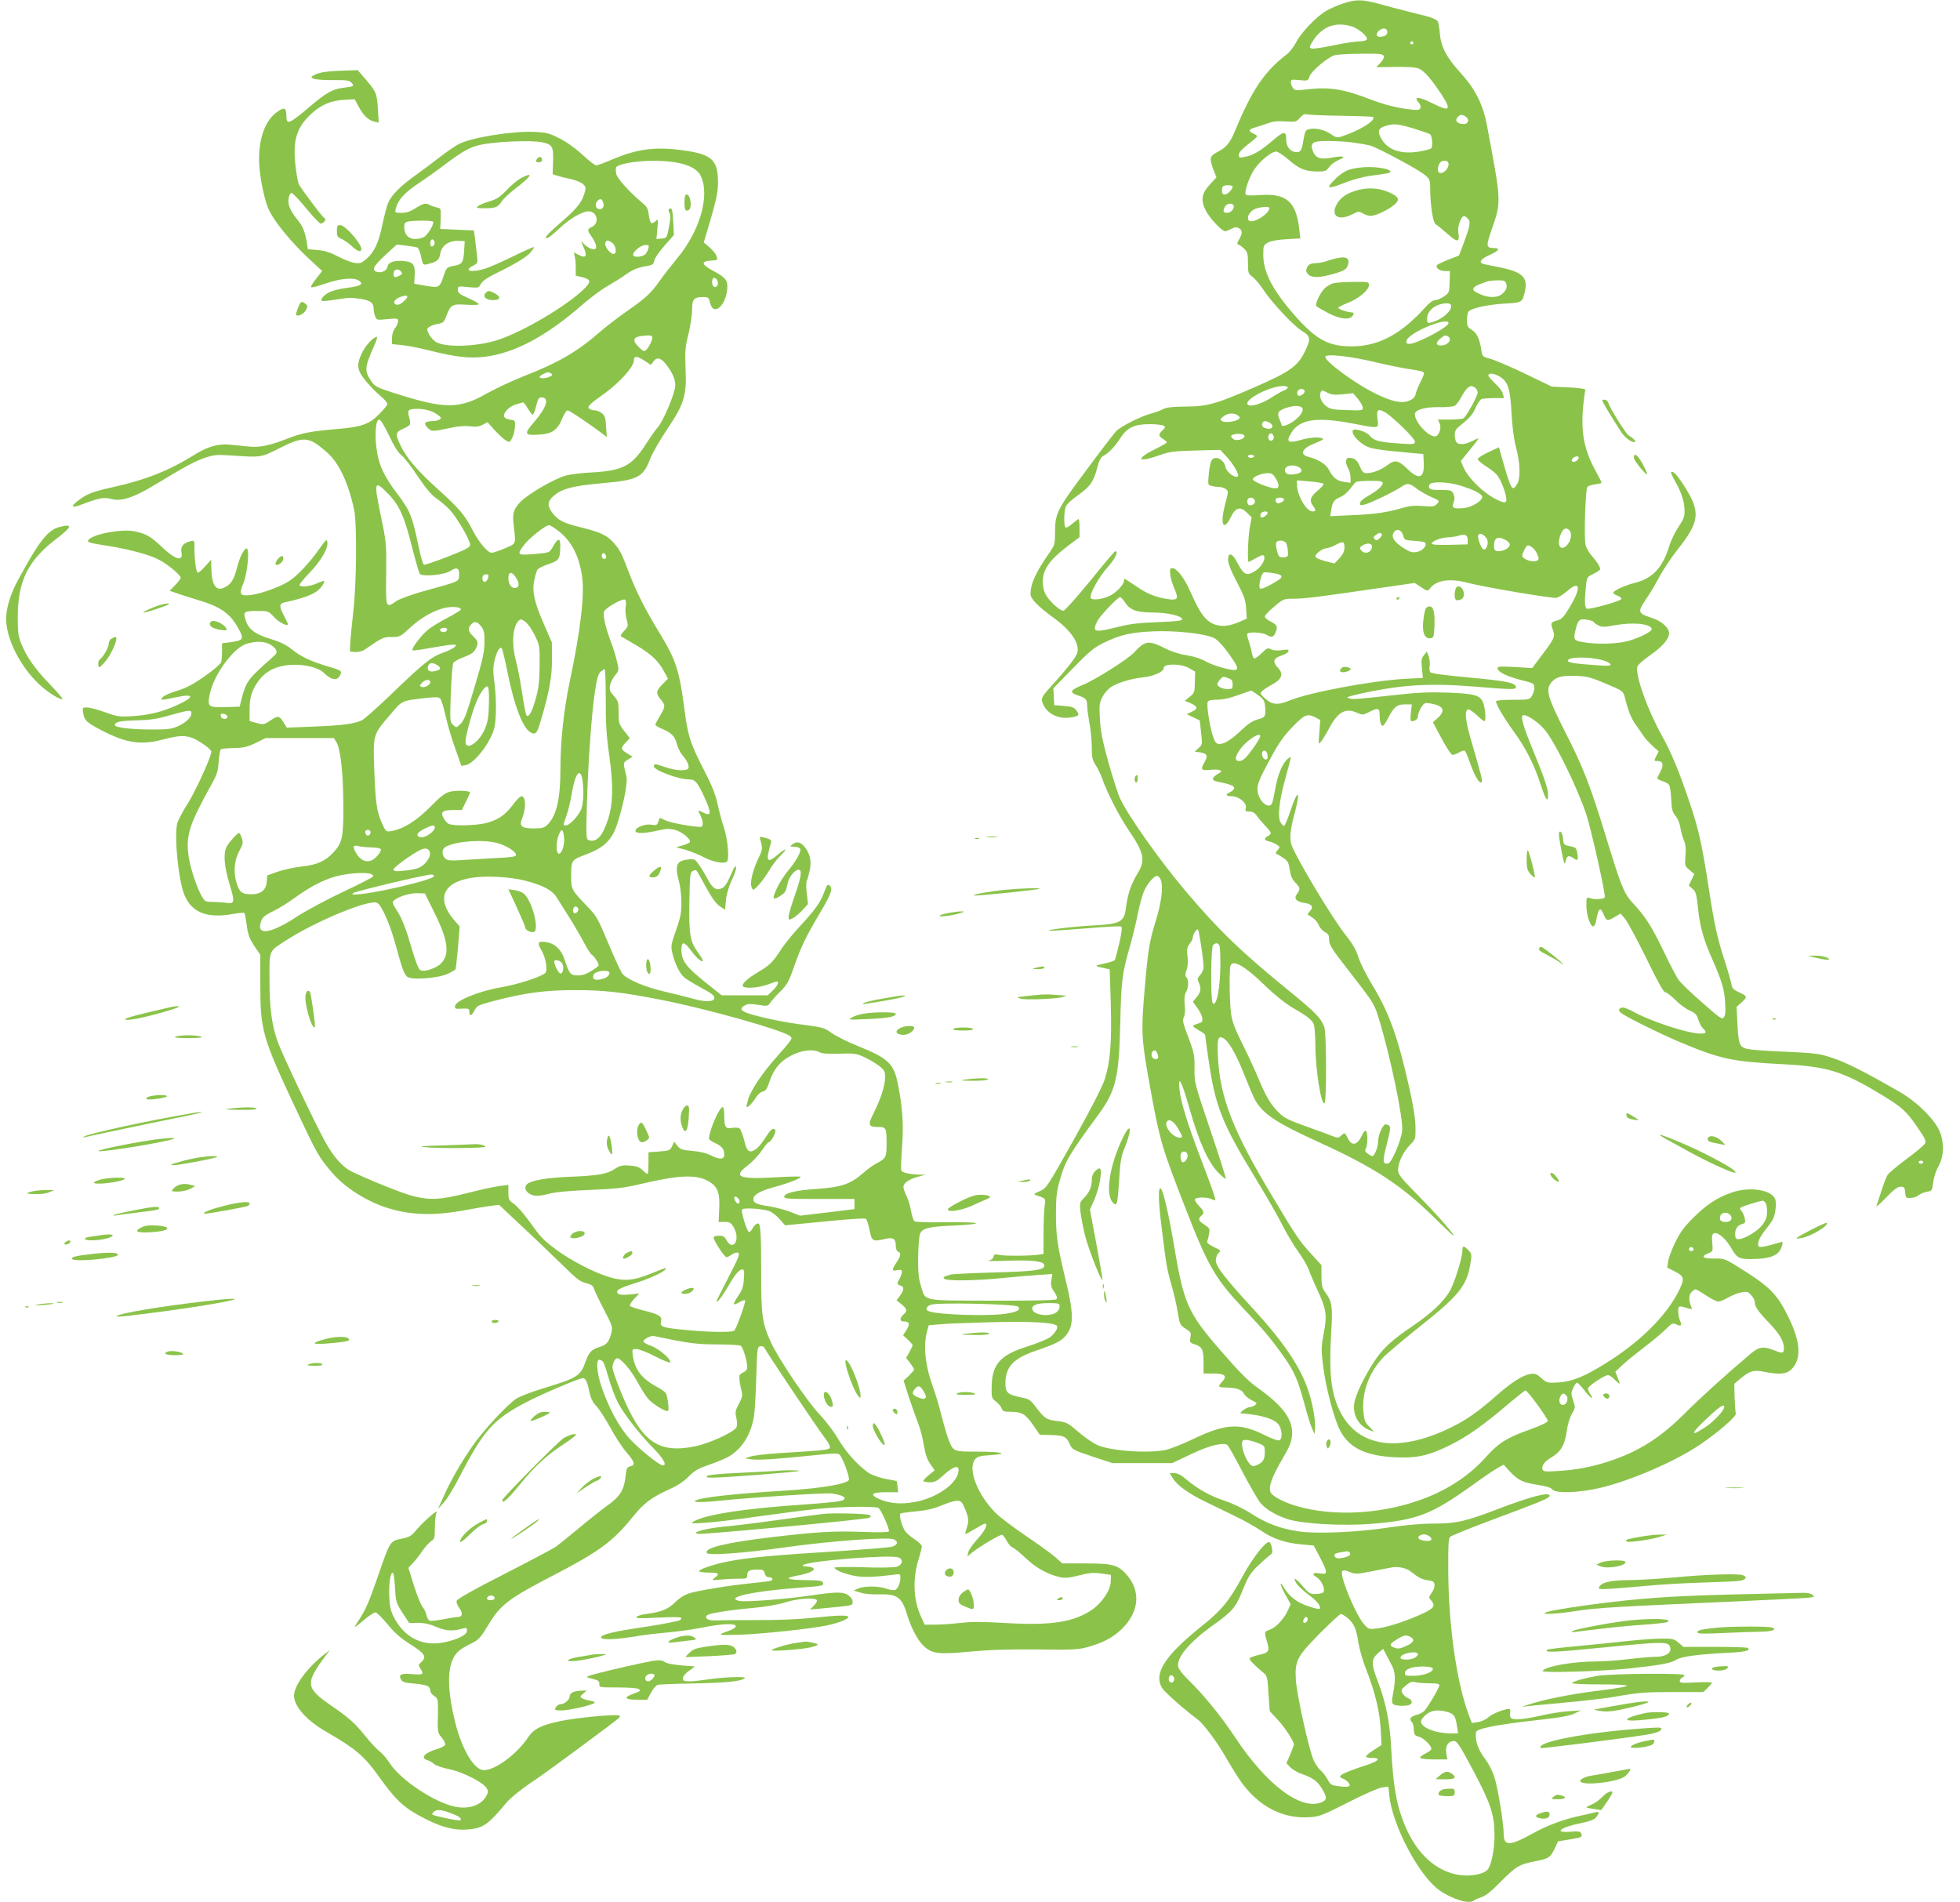 <?xml version="1.0" standalone="no"?>
<!DOCTYPE svg PUBLIC "-//W3C//DTD SVG 20010904//EN"
 "http://www.w3.org/TR/2001/REC-SVG-20010904/DTD/svg10.dtd">
<svg version="1.0" xmlns="http://www.w3.org/2000/svg"
 width="1280pt" height="1242pt" viewBox="0 0 1280 1242"
 preserveAspectRatio="xMidYMid meet">
<g transform="translate(0,1242) scale(0.1,-0.1)"
fill="#8bc34a" stroke="none">
<path d="M8770 12397 c-36 -12 -86 -34 -111 -49 -64 -38 -163 -142 -195 -205
-15 -29 -43 -65 -63 -80 -141 -107 -225 -231 -331 -487 -38 -92 -59 -117 -120
-149 -51 -27 -54 -41 -24 -119 l18 -46 -41 -45 c-57 -62 -63 -101 -29 -172 25
-49 105 -135 128 -135 5 0 22 7 39 15 22 12 34 13 49 5 25 -13 25 -33 3 -72
-15 -26 -16 -32 -4 -36 8 -3 25 -15 38 -28 20 -20 23 -33 23 -92 0 -65 2 -69
31 -91 17 -13 47 -49 68 -81 53 -82 197 -236 253 -271 55 -33 59 -49 27 -119
-49 -109 -97 -144 -327 -245 -262 -114 -314 -129 -457 -130 -89 -1 -128 -5
-150 -17 -16 -9 -50 -21 -75 -28 -69 -18 -202 -85 -232 -117 -14 -15 -103
-131 -197 -258 -189 -254 -201 -278 -201 -405 0 -70 -3 -81 -31 -121 -96 -138
-129 -210 -129 -279 0 -31 50 -82 162 -163 84 -62 138 -130 145 -185 4 -32 -1
-45 -39 -97 -25 -33 -79 -98 -122 -144 -66 -72 -76 -88 -71 -109 18 -74 97
-120 182 -108 60 8 66 15 43 46 -16 21 -30 26 -82 30 l-63 5 -3 55 -3 55 128
131 c110 113 139 136 203 167 107 52 178 68 325 74 147 6 335 -15 394 -44 23
-12 56 -47 93 -98 56 -79 66 -99 50 -109 -16 -10 -148 26 -197 54 -32 19 -78
33 -126 41 -43 6 -99 24 -134 42 -115 58 -135 55 -210 -25 -42 -45 -255 -179
-334 -211 -82 -33 -90 -49 -33 -68 53 -17 62 -27 62 -68 0 -20 7 -71 15 -114
8 -43 15 -114 15 -157 0 -68 4 -84 25 -116 14 -21 33 -60 43 -88 30 -89 112
-248 173 -338 101 -148 111 -196 58 -282 -40 -64 -65 -138 -74 -213 -13 -107
-30 -117 -235 -128 -129 -7 -322 -32 -260 -33 19 -1 129 7 243 16 114 10 213
15 219 11 7 -5 4 -37 -12 -107 -13 -55 -26 -105 -29 -111 -4 -6 -36 -17 -72
-24 -67 -15 -67 -15 14 -32 l24 -5 7 -224 c7 -252 -3 -380 -39 -493 -14 -46
-89 -192 -201 -393 -177 -316 -180 -320 -224 -339 -38 -16 -42 -21 -25 -26 65
-21 65 -21 57 -72 -4 -26 -7 -107 -7 -180 l0 -132 -35 -5 c-55 -8 -222 -9
-256 -1 -26 6 -32 4 -36 -13 -4 -13 -17 -22 -34 -25 -16 -3 44 -3 133 0 167 5
233 -4 233 -32 0 -29 -65 -38 -330 -45 -146 -4 -273 -10 -282 -14 -10 -3 -26
-8 -35 -11 -12 -4 -13 -9 -6 -16 16 -16 211 -13 383 5 80 8 185 17 234 20 l89
6 -7 -40 c-5 -33 -2 -47 19 -77 17 -26 22 -40 14 -48 -6 -6 -151 -10 -419 -9
-469 1 -435 -6 -466 97 -15 48 -19 90 -18 187 1 69 7 137 12 152 15 38 60 48
229 55 80 3 140 10 137 15 -3 5 -92 7 -199 6 -125 -2 -198 1 -204 7 -6 6 -16
38 -22 70 -6 33 -19 76 -30 97 -10 20 -19 46 -19 57 0 25 37 51 98 67 l47 13
-40 0 c-66 2 -113 13 -119 27 -3 8 -1 76 5 152 11 143 4 256 -27 412 -26 134
-63 169 -262 249 -68 27 -144 66 -171 85 -45 33 -58 37 -172 52 -68 8 -171 26
-229 39 -182 41 -216 58 -168 88 19 12 35 13 88 5 62 -10 65 -9 80 13 8 13 38
47 66 74 44 44 55 63 89 160 45 130 78 198 174 360 72 121 82 153 57 174 -11
9 -17 0 -35 -49 -24 -65 -60 -115 -170 -233 -39 -43 -92 -108 -115 -145 -51
-77 -70 -96 -146 -141 -65 -39 -100 -70 -100 -88 0 -21 101 -16 162 7 29 11
56 20 61 20 17 0 5 -28 -26 -58 l-33 -32 -150 0 -151 0 -64 51 c-169 133 -199
170 -199 249 0 55 19 52 64 -9 32 -46 76 -82 76 -64 0 5 -15 30 -34 56 -50 70
-57 115 -54 330 3 169 5 190 22 199 9 5 21 7 24 3 4 -3 32 -52 62 -108 38 -70
66 -108 90 -125 l35 -23 6 63 c4 40 18 87 38 130 18 37 31 75 28 85 -3 12 -11
2 -26 -32 -36 -82 -48 -100 -75 -109 -31 -12 -58 9 -88 69 -12 22 -34 60 -51
84 -29 42 -31 43 -73 38 -77 -8 -89 -37 -59 -147 8 -30 15 -91 15 -135 0 -66
-6 -98 -35 -180 -33 -94 -35 -103 -24 -150 16 -67 45 -127 75 -156 13 -12 64
-43 112 -69 64 -34 87 -51 87 -65 0 -29 -53 -31 -140 -7 -38 11 -123 32 -188
47 -119 27 -238 77 -271 114 -10 11 -51 100 -92 198 -70 167 -79 182 -138 243
-102 106 -106 113 -106 194 0 109 0 109 97 146 121 45 172 97 206 205 43 137
67 267 58 306 -23 90 -23 88 9 108 l31 19 -35 22 c-43 26 -44 35 -9 72 l26 27
-36 47 c-35 45 -37 51 -37 120 0 68 -2 76 -31 109 -27 30 -30 40 -25 70 4 19
19 48 33 65 25 30 26 33 13 88 -7 31 -25 91 -41 132 -34 91 -52 167 -45 195 6
23 121 89 138 79 6 -4 8 -22 4 -45 -3 -21 -1 -59 6 -83 12 -44 11 -47 -17 -77
-17 -17 -25 -33 -20 -35 6 -2 48 -27 95 -55 101 -59 148 -103 185 -171 l27
-50 -36 -37 c-43 -44 -44 -59 -11 -99 32 -38 31 -46 -5 -107 -16 -27 -30 -54
-30 -58 0 -4 17 -15 37 -24 66 -27 90 -50 102 -97 6 -24 21 -57 34 -73 34 -40
49 -72 43 -89 -8 -21 -82 -18 -151 6 -69 24 -75 24 -75 6 0 -26 160 -86 230
-86 40 0 55 -18 101 -118 47 -103 45 -126 -10 -98 -36 19 -36 18 -16 -20 18
-35 19 -74 2 -74 -52 0 -190 25 -225 40 l-43 19 -10 -25 c-8 -23 -13 -25 -44
-20 -40 8 -105 -17 -105 -40 0 -19 58 -18 145 2 58 13 78 14 114 4 46 -12 107
-63 96 -80 -3 -5 -25 -15 -48 -21 l-42 -12 60 -16 c33 -10 89 -32 125 -51 61
-31 130 -43 148 -26 16 17 5 143 -20 221 -15 44 -34 116 -43 160 -13 58 -37
118 -87 215 -90 175 -106 223 -129 404 -32 245 -55 315 -155 481 -100 163
-160 283 -205 402 -49 129 -61 153 -101 198 -42 48 -86 69 -206 99 -118 29
-150 44 -186 86 -39 47 -43 76 -15 107 55 59 126 79 338 98 226 20 261 38 306
156 15 38 64 125 111 194 113 169 129 220 121 398 -4 115 -2 142 19 226 13 53
24 124 24 158 0 70 11 83 73 83 32 0 36 -3 44 -37 23 -98 113 -11 113 109 0
41 -18 60 -99 103 -70 38 -74 59 -9 63 47 3 47 3 37 30 -5 15 -26 41 -47 58
l-36 31 37 124 c50 170 60 220 55 300 -6 115 -48 150 -204 174 -198 30 -319
15 -492 -59 -46 -20 -91 -36 -99 -36 -8 0 -49 32 -91 71 -48 44 -105 84 -151
107 -66 33 -85 37 -165 41 -146 5 -408 -37 -490 -80 -23 -12 -77 -49 -121 -83
-44 -34 -119 -90 -166 -124 -96 -69 -154 -127 -175 -179 -8 -19 -24 -80 -36
-136 -24 -119 -52 -181 -104 -227 -32 -28 -42 -32 -77 -27 -22 3 -71 22 -109
42 -50 26 -87 38 -133 42 l-65 6 -5 36 c-12 74 -26 111 -60 153 -50 61 -68
105 -60 145 3 18 12 33 19 33 7 0 50 -45 95 -100 45 -55 88 -100 95 -100 8 0
19 6 25 14 9 10 7 17 -6 27 -18 15 -143 182 -161 215 -6 11 -16 65 -22 120
-19 165 6 250 99 337 66 62 128 89 216 95 l71 4 26 -48 c32 -59 63 -89 102
-98 l29 -7 -5 89 c-6 101 -12 115 -81 195 l-51 59 -115 -4 c-81 -3 -128 -10
-156 -22 -36 -17 -37 -19 -20 -29 12 -6 65 -11 127 -10 93 1 109 -2 124 -18
20 -22 15 -24 -59 -33 -64 -8 -107 -32 -206 -116 -149 -126 -161 -130 -161
-59 0 48 -17 51 -67 13 -80 -61 -121 -195 -109 -354 8 -101 38 -235 66 -289
37 -74 141 -200 242 -296 l102 -95 -22 -28 c-41 -51 -55 -73 -49 -78 3 -4 46
8 95 25 99 34 185 41 218 17 30 -22 8 -35 -81 -46 -43 -5 -94 -18 -114 -28
-36 -19 -60 -46 -49 -57 3 -3 46 1 94 9 69 12 103 13 154 5 68 -10 90 -26 90
-65 0 -13 4 -35 10 -49 10 -26 11 -26 80 -19 66 6 70 5 70 -13 0 -11 -9 -32
-20 -46 -12 -15 -20 -40 -20 -65 l0 -39 67 -7 c38 -4 121 -20 186 -37 165 -41
254 -51 353 -39 198 25 402 134 643 345 51 44 124 98 164 120 40 23 91 55 115
73 45 32 80 46 143 56 30 5 38 11 42 35 3 16 34 60 67 97 l61 69 -4 83 c-5 86
-9 98 -26 88 -7 -5 -7 -13 1 -25 8 -14 8 -36 -3 -92 -14 -74 -15 -74 -48 -77
l-34 -3 6 67 c6 65 6 66 -13 49 -26 -24 -36 -13 -43 42 -4 36 -12 53 -34 71
-96 81 -173 166 -179 199 -4 19 -3 38 2 43 21 21 134 40 239 40 172 0 280 -34
311 -98 62 -129 -5 -362 -156 -542 -39 -47 -89 -111 -111 -143 -56 -80 -92
-114 -216 -200 -59 -41 -139 -103 -178 -137 -144 -126 -267 -198 -500 -289
-71 -28 -177 -78 -235 -110 -182 -104 -276 -103 -602 1 -116 37 -130 44 -152
77 -48 69 -46 89 18 234 14 31 22 57 17 57 -22 0 -76 -58 -97 -105 -38 -79
-33 -113 26 -184 27 -33 70 -77 95 -97 25 -21 45 -44 45 -52 0 -7 -24 -37 -53
-66 -65 -66 -115 -84 -267 -97 -179 -15 -238 -26 -332 -63 -118 -46 -184 -60
-254 -52 -33 3 -86 9 -120 12 -77 8 -147 -11 -234 -66 -170 -105 -317 -164
-544 -214 -122 -27 -158 -42 -213 -83 -57 -44 -48 -54 25 -26 111 42 139 47
191 34 65 -17 146 10 286 95 189 115 258 152 325 175 59 19 76 21 180 14 186
-13 184 -13 307 49 158 79 189 76 306 -26 79 -68 140 -196 179 -373 20 -90 17
-483 -5 -670 -9 -82 -18 -175 -20 -205 l-2 -55 35 -3 c21 -1 45 5 61 15 118
81 122 83 177 83 52 0 57 2 114 55 71 66 143 109 216 131 53 16 122 12 122 -6
0 -5 -40 -30 -88 -55 -49 -25 -108 -61 -131 -81 -45 -39 -107 -122 -97 -131 3
-3 57 4 120 16 63 11 127 21 142 21 26 0 27 -1 13 -16 -9 -8 -45 -26 -80 -38
-74 -27 -126 -69 -347 -282 -81 -78 -161 -148 -177 -157 -47 -24 -133 -35
-321 -42 l-171 -7 -22 36 c-27 43 -36 44 -85 11 -42 -28 -46 -29 -99 -14 l-37
10 0 67 c0 85 12 129 53 188 48 70 119 106 217 112 91 5 179 -17 216 -53 50
-50 91 -53 108 -9 9 23 3 27 -89 54 -108 32 -170 62 -230 110 -36 29 -75 48
-140 68 -99 30 -143 63 -161 123 -17 54 -11 59 73 59 75 0 76 0 112 -39 31
-35 91 -65 91 -47 0 4 -11 28 -25 54 -33 61 -32 80 3 88 152 33 215 61 246
109 10 15 16 29 13 31 -2 2 -24 -5 -48 -16 -45 -20 -104 -26 -113 -12 -3 4 27
41 65 81 76 79 122 158 117 199 -3 25 -7 21 -53 -43 -62 -88 -137 -169 -193
-207 -55 -38 -186 -86 -257 -94 -69 -8 -76 5 -45 79 27 65 42 232 19 225 -19
-6 -45 -60 -63 -132 -19 -72 -37 -101 -77 -121 -59 -31 -88 13 -89 135 l-1 45
-38 -42 c-21 -24 -43 -43 -48 -43 -12 0 -23 79 -23 159 0 53 0 53 -28 46 -45
-11 -64 -35 -57 -71 12 -65 -38 -51 -129 35 -71 68 -106 88 -182 102 -88 16
-274 -21 -298 -59 -8 -14 7 -18 130 -37 142 -23 276 -59 337 -93 56 -30 137
-98 137 -115 0 -6 -16 -28 -36 -48 l-36 -37 44 -15 c23 -9 84 -28 133 -43 150
-44 213 -86 266 -178 46 -81 43 -88 -53 -101 l-48 -6 0 -52 c0 -29 -3 -61 -6
-72 -3 -11 -51 -52 -107 -91 -77 -54 -121 -77 -177 -94 -41 -12 -84 -30 -95
-41 -25 -24 -15 -24 87 -2 118 25 120 1 4 -52 -96 -44 -183 -65 -292 -72 -85
-5 -98 -3 -179 26 -47 17 -100 31 -117 31 -30 0 -30 -1 -25 -36 8 -50 23 -63
129 -118 158 -80 250 -93 394 -55 127 33 167 30 246 -20 41 -26 68 -50 68 -60
0 -34 -108 -269 -159 -347 -28 -43 -56 -97 -63 -119 -22 -82 7 -376 47 -471
48 -115 150 -154 321 -122 35 6 67 9 70 6 3 -4 9 -35 14 -70 9 -74 18 -97 59
-158 l31 -45 0 -197 c0 -295 14 -344 225 -795 148 -315 156 -329 246 -434 91
-105 252 -202 399 -239 136 -36 277 -37 445 -7 77 14 163 29 192 32 l52 7 153
-144 c84 -78 201 -191 261 -249 90 -89 115 -109 153 -118 34 -9 48 -18 52 -34
3 -12 32 -74 65 -137 59 -114 59 -115 48 -160 -15 -56 -31 -74 -80 -88 -47
-14 -66 -35 -86 -92 -34 -96 -53 -108 -269 -174 -86 -26 -164 -56 -187 -72
-64 -44 -220 -214 -286 -311 -78 -114 -143 -228 -187 -328 l-36 -80 40 45 c22
24 67 99 101 165 157 305 223 379 446 493 105 54 337 152 359 152 18 0 30 -24
43 -91 9 -41 21 -66 45 -91 18 -18 58 -81 90 -138 31 -58 79 -132 107 -164 55
-65 60 -83 25 -92 -22 -5 -25 -13 -31 -69 -10 -86 -37 -130 -121 -189 -39 -28
-122 -94 -185 -147 -63 -52 -130 -106 -149 -120 -19 -13 -172 -94 -340 -180
-204 -104 -306 -162 -308 -174 -2 -10 6 -31 18 -47 25 -34 20 -58 -12 -58 -13
0 -55 -7 -95 -15 -39 -8 -78 -12 -87 -9 -8 3 -18 20 -21 37 -4 18 -15 41 -25
52 -10 11 -35 73 -56 138 l-37 118 30 32 c17 18 44 53 61 78 17 25 42 53 56
63 24 15 26 22 26 92 0 41 5 85 11 96 16 30 -80 -53 -130 -111 -35 -43 -46
-49 -100 -60 -74 -15 -74 -15 -154 -248 -59 -171 -81 -220 -130 -293 -33 -48
-30 -47 54 22 25 21 52 38 61 38 8 0 43 -34 78 -76 46 -57 84 -90 151 -133 95
-60 108 -81 69 -116 -18 -17 -19 -20 -5 -41 25 -39 19 -43 -54 -37 -73 6 -90
-2 -72 -36 9 -15 26 -21 88 -26 83 -8 103 -17 103 -46 0 -10 12 -26 26 -35 25
-17 25 -21 24 -108 -3 -131 -3 -131 26 -165 14 -17 24 -38 21 -46 -3 -7 -29
-21 -58 -29 -79 -24 -105 -57 -57 -71 13 -4 32 -15 43 -25 11 -10 55 -25 98
-34 86 -17 218 -83 243 -121 14 -21 14 -27 0 -53 -31 -60 -110 -88 -198 -72
-137 26 -362 175 -433 286 -19 29 -48 63 -65 76 -18 13 -57 55 -88 93 -74 92
-107 122 -228 206 -170 117 -173 145 -34 331 l25 33 -40 -31 c-111 -88 -194
-202 -195 -267 0 -70 82 -163 210 -236 192 -111 248 -158 343 -291 117 -164
169 -210 310 -281 103 -52 185 -73 267 -67 105 8 137 30 262 181 21 24 86 77
145 118 101 68 182 127 488 355 113 84 118 89 90 92 -49 6 -283 -18 -378 -38
-127 -28 -170 -50 -209 -107 -74 -110 -214 -213 -288 -213 -62 0 -141 131
-185 303 -51 201 -56 347 -15 427 21 42 43 60 123 100 44 22 57 37 104 115 80
135 133 175 438 333 287 149 380 218 505 373 76 94 121 128 243 184 52 23 94
51 125 83 39 39 62 52 132 76 47 16 103 39 126 52 91 51 152 150 169 274 5 30
11 143 14 250 6 189 7 195 27 198 12 2 24 -3 26 -10 9 -22 356 -540 393 -586
19 -24 35 -52 35 -61 0 -20 -13 -21 -334 -41 -82 -5 -165 -15 -185 -22 l-36
-12 40 -6 c47 -7 164 1 398 25 143 15 171 16 181 4 21 -22 66 -147 60 -163
-10 -27 -182 -56 -424 -71 -342 -21 -543 -44 -579 -65 -21 -12 52 -12 169 0
192 21 669 51 717 47 28 -3 61 -11 73 -17 19 -10 20 -14 9 -25 -10 -9 -88 -18
-254 -30 -392 -26 -644 -65 -723 -110 -25 -15 -22 -16 68 -10 53 3 208 21 345
41 138 19 311 42 385 49 145 16 387 20 407 7 17 -11 75 -141 68 -153 -4 -6
-69 -7 -178 -3 -179 7 -302 0 -607 -37 -283 -34 -424 -69 -404 -101 11 -18
244 -1 519 38 281 40 666 68 703 51 32 -15 23 -40 -18 -49 -19 -4 -141 -14
-270 -23 -538 -34 -670 -47 -810 -75 -86 -18 -181 -51 -174 -61 3 -5 32 -9 65
-9 63 0 72 -8 36 -34 -21 -16 -20 -17 33 -12 30 3 83 6 118 6 59 0 62 1 62 24
0 28 16 36 70 36 32 0 39 -4 44 -25 4 -16 13 -25 26 -25 28 0 34 -19 8 -25
-13 -2 -70 -9 -128 -15 -139 -14 -333 -46 -395 -64 -33 -10 -66 -30 -96 -60
-48 -46 -86 -62 -187 -76 -29 -3 -58 -12 -65 -19 -9 -10 21 -11 141 -5 110 5
152 4 152 -4 0 -7 -10 -14 -22 -17 -82 -18 -138 -28 -284 -50 -169 -25 -248
-50 -209 -66 24 -9 121 -2 230 17 44 7 132 18 195 23 63 6 162 19 220 31 135
27 225 31 225 10 0 -9 -19 -21 -45 -30 -81 -28 -76 -30 65 -26 151 5 470 39
575 61 76 16 140 41 140 55 0 14 -72 12 -240 -6 -89 -9 -229 -15 -365 -14
-121 0 -239 -1 -262 -2 -46 -3 -75 14 -56 33 13 13 142 34 308 49 78 7 160 22
205 36 77 25 194 33 205 14 3 -5 -5 -21 -20 -36 l-25 -25 67 6 c222 21 208 19
211 41 2 14 -7 29 -24 43 -34 27 -78 27 -254 1 -161 -24 -422 -43 -462 -35
-98 22 85 63 377 85 173 13 177 14 169 35 -5 12 -25 15 -103 16 -131 1 -157
12 -66 29 80 14 126 37 104 51 -8 5 -27 9 -44 9 -18 0 -25 4 -20 9 28 27 569
70 623 50 34 -13 26 -50 -13 -61 -16 -5 -114 -7 -217 -3 -104 3 -188 2 -188
-3 0 -14 63 -40 129 -53 58 -11 130 -9 254 7 45 6 47 6 47 -19 0 -36 -16 -73
-34 -80 -9 -4 -34 0 -57 8 -51 18 -144 19 -184 1 l-30 -13 45 -14 c25 -8 79
-13 123 -11 119 3 148 -19 184 -142 22 -74 66 -157 103 -193 55 -53 98 -59
304 -39 131 12 253 16 441 14 225 -3 269 -1 325 15 99 27 164 61 219 112 120
112 135 252 39 361 -56 64 -92 74 -266 74 l-154 0 -45 40 c-25 22 -113 86
-195 141 -82 56 -170 122 -195 148 -120 119 -185 289 -135 351 15 18 31 23
100 27 128 9 77 23 -84 23 -157 0 -158 0 -188 75 -9 22 -30 93 -47 158 -16 65
-40 146 -53 180 -52 140 -68 271 -43 367 l12 45 65 6 c36 4 187 10 335 14 259
7 415 -1 436 -22 13 -13 -13 -55 -49 -79 -18 -12 -83 -38 -145 -58 -177 -56
-230 -116 -231 -268 -1 -65 1 -71 27 -90 16 -12 33 -31 38 -44 7 -21 15 -24
61 -24 71 0 95 -14 146 -88 l43 -62 57 -1 c98 -2 115 -9 136 -56 19 -41 21
-41 150 -85 l131 -43 195 0 195 0 120 57 c118 57 214 81 241 61 6 -4 51 -84
99 -177 49 -93 102 -184 118 -203 38 -43 102 -80 180 -105 98 -30 353 -44 539
-30 301 24 395 60 668 256 63 46 134 94 157 107 l43 24 37 -41 c57 -61 83 -74
180 -90 60 -9 92 -19 101 -31 20 -28 179 -22 315 11 200 48 484 171 645 279
123 83 243 187 238 206 -3 9 -6 56 -8 105 l-2 89 39 33 c62 52 88 59 154 46
99 -21 148 -16 181 16 64 65 60 172 -14 327 -79 166 -125 212 -349 350 -73 45
-82 47 -142 46 -73 -1 -91 12 -42 33 34 14 34 14 29 70 -4 45 -1 57 12 62 25
10 80 -38 114 -100 36 -63 52 -71 145 -68 90 2 142 17 166 49 17 21 29 63 18
63 -1 0 -33 -9 -72 -20 -42 -12 -73 -16 -78 -11 -15 15 0 56 41 108 22 27 43
57 49 68 16 31 25 94 18 127 -15 67 -167 93 -289 49 -92 -32 -163 -79 -247
-163 -60 -59 -86 -95 -118 -160 -22 -45 -44 -102 -47 -125 l-6 -41 51 -26 c63
-32 65 -48 17 -141 -83 -157 -251 -322 -468 -457 -141 -88 -222 -121 -309
-126 -74 -4 -76 -4 -113 28 -31 28 -42 32 -73 27 -49 -8 -123 -55 -218 -139
-120 -105 -191 -156 -287 -204 -400 -201 -693 -122 -778 211 -23 91 -28 205
-16 410 10 164 5 196 -39 255 -21 29 -25 45 -25 106 l0 72 -63 69 c-81 88
-102 119 -259 382 -256 426 -340 642 -354 906 -6 122 0 144 35 125 34 -18 84
-104 135 -234 26 -65 56 -136 66 -157 52 -101 133 -156 431 -292 355 -162 529
-276 743 -486 131 -128 151 -145 110 -91 -27 36 -115 133 -196 216 -133 135
-148 154 -148 185 1 47 34 117 78 162 37 38 37 38 36 120 -1 53 -15 140 -39
247 -76 340 -133 497 -249 688 -36 59 -74 136 -85 172 -15 47 -38 87 -84 145
-94 118 -345 541 -356 598 -9 51 -3 98 30 220 33 127 12 129 -30 2 -20 -60
-40 -109 -46 -109 -5 1 -16 12 -23 25 -20 36 -7 145 33 288 19 69 35 129 35
135 0 5 -11 -1 -24 -13 -34 -32 -63 -105 -79 -199 -8 -44 -17 -85 -21 -91 -22
-35 -80 12 -92 75 -8 44 3 74 84 223 52 97 84 143 142 203 80 83 97 90 152 62
l30 -16 -6 -81 c-6 -80 -6 -81 11 -60 10 11 35 53 56 92 55 103 107 131 182
95 31 -14 36 -14 74 5 60 31 71 28 71 -18 0 -44 8 -71 21 -71 5 0 20 23 34 50
38 74 57 90 110 90 l45 0 -6 -55 c-5 -36 -3 -55 4 -55 25 0 42 14 42 34 0 11
9 36 21 55 19 31 23 33 61 27 85 -14 101 -46 47 -95 l-31 -28 57 -107 c34 -63
63 -106 72 -106 8 0 28 8 44 17 18 11 32 14 37 8 5 -6 21 -45 36 -88 29 -80
59 -128 72 -115 7 8 -1 42 -70 278 -36 123 -43 190 -19 197 7 3 32 -14 56 -36
24 -23 47 -41 51 -41 13 0 5 93 -10 126 -22 45 -56 54 -235 61 -112 4 -191 1
-340 -16 -266 -29 -271 -29 -299 -21 -21 5 -13 9 45 23 282 65 471 78 777 53
230 -19 268 -20 268 -6 0 31 -54 42 -301 65 -172 16 -254 27 -259 36 -5 7 -6
26 -3 43 2 17 -1 45 -7 61 l-12 30 -19 -24 c-16 -20 -18 -33 -13 -86 l6 -62
-114 -6 c-218 -12 -625 -88 -757 -142 -77 -32 -115 -28 -162 16 -30 28 -31 31
-16 46 9 9 37 28 64 42 65 35 77 70 39 110 -37 39 -31 63 21 79 23 7 44 20 47
28 5 12 -3 14 -43 8 -30 -4 -56 -2 -71 6 -20 11 -26 8 -59 -24 -20 -20 -42
-36 -48 -36 -7 0 -15 17 -18 38 -3 20 -13 54 -20 76 -8 21 -12 43 -9 47 8 14
97 10 124 -6 35 -20 45 -18 58 10 19 41 14 53 -28 75 -22 11 -40 26 -40 34 0
7 27 36 61 64 61 52 61 52 132 52 72 1 154 11 564 71 l222 32 42 -28 c40 -26
43 -27 56 -10 40 56 130 70 243 40 110 -29 560 -105 586 -99 14 4 46 24 71 46
82 71 91 22 17 -102 -41 -69 -52 -82 -85 -92 -43 -12 -44 -16 -27 -64 15 -42
9 -55 -73 -163 l-63 -84 -113 7 c-94 5 -113 4 -113 -8 0 -23 59 -53 153 -77
84 -21 87 -22 87 -51 0 -16 -7 -40 -16 -53 -16 -24 -20 -25 -125 -25 -68 0
-109 -4 -109 -10 0 -21 51 -107 114 -195 81 -110 135 -218 179 -353 32 -99 47
-118 47 -61 0 38 -27 116 -104 304 -63 152 -79 215 -56 215 27 0 92 -44 133
-90 66 -73 216 -377 277 -560 32 -98 128 -527 120 -540 -8 -13 -65 -16 -97 -5
-22 7 -23 5 -23 -49 0 -61 25 -136 45 -136 7 0 16 17 19 38 15 84 27 93 50 37
18 -41 23 -42 72 -13 l37 22 30 -35 c16 -19 78 -134 138 -256 73 -151 113
-223 124 -223 9 0 39 -23 67 -51 28 -28 70 -59 94 -69 36 -16 45 -26 55 -59 7
-22 20 -48 31 -57 26 -25 22 -34 -16 -34 -81 0 -327 80 -445 146 -24 13 -52
24 -62 24 -27 0 -34 -19 -13 -35 37 -28 252 -134 374 -186 279 -117 345 -131
685 -149 287 -15 387 -45 637 -196 139 -84 168 -110 241 -217 49 -71 57 -88
48 -105 -6 -11 -59 -56 -119 -100 -60 -45 -116 -92 -125 -105 -8 -13 -26 -59
-40 -103 -14 -43 -28 -88 -33 -99 -4 -11 24 13 62 53 52 54 76 72 96 72 24 0
27 -4 30 -37 3 -36 5 -38 36 -36 18 0 41 8 51 17 10 9 34 19 54 23 34 5 35 7
42 62 4 31 18 76 32 100 37 64 42 148 13 226 -31 81 -150 200 -270 268 -231
132 -344 189 -430 217 -85 29 -109 32 -289 41 -108 4 -218 11 -245 15 -75 10
-82 22 -89 160 l-6 119 35 31 c38 35 36 39 -28 68 -29 14 -37 24 -42 54 -4 20
-22 84 -41 142 -48 146 -70 244 -105 475 -45 290 -65 382 -120 547 -73 218
-124 341 -189 458 -92 166 -168 379 -159 443 2 13 33 42 83 77 83 58 125 107
125 145 0 35 -49 79 -110 99 -96 31 -98 39 -37 128 24 35 62 99 85 143 23 44
76 123 117 175 148 187 154 248 37 427 -43 66 -68 91 -79 79 -2 -2 9 -28 26
-58 42 -74 62 -135 62 -191 1 -40 -6 -58 -40 -109 -23 -34 -50 -91 -61 -127
-39 -133 -108 -208 -215 -235 -68 -17 -139 -48 -149 -65 -3 -5 8 -14 25 -20
17 -6 29 -16 27 -23 -5 -14 -206 -70 -225 -63 -14 5 -16 50 -6 144 6 62 7 63
50 84 23 11 43 25 43 30 0 16 -23 52 -56 89 -18 20 -36 53 -40 73 -10 56 0
363 13 376 6 6 29 13 52 16 22 3 41 8 41 10 0 3 -20 42 -44 86 -84 155 -100
287 -63 522 1 6 -43 12 -108 15 l-110 5 -170 82 c-93 45 -196 89 -227 98 -55
15 -58 18 -63 53 -11 76 -29 116 -62 137 -29 18 -32 25 -33 66 0 26 6 51 13
57 27 22 127 43 230 49 119 7 119 6 136 83 20 90 -18 125 -169 155 -47 9 -93
19 -102 21 -34 10 -18 33 42 60 59 26 70 44 27 44 -53 1 -54 11 -13 128 61
176 61 173 -34 677 -26 136 -76 235 -176 344 -88 97 -124 166 -131 254 -3 34
-9 69 -14 78 -5 9 -36 24 -71 33 -35 8 -99 25 -143 36 -44 11 -120 31 -170 45
-110 30 -151 30 -235 2z m53 -148 c46 -12 114 -70 103 -87 -4 -7 -26 -12 -49
-12 -23 0 -99 -12 -168 -26 -70 -15 -134 -24 -143 -21 -16 6 -16 9 1 38 60
102 147 139 256 108z m237 -39 c0 -19 -19 -30 -51 -30 -25 0 -24 25 2 44 25
17 49 11 49 -14z m170 -70 c0 -5 -4 -10 -10 -10 -5 0 -10 5 -10 10 0 6 5 10
10 10 6 0 10 -4 10 -10z m-193 -86 c3 -9 -5 -27 -22 -44 l-27 -29 123 2 c83 1
134 -2 155 -11 35 -15 79 -65 148 -169 67 -103 55 -115 -58 -58 -91 46 -129
47 -90 4 9 -10 14 -25 10 -34 -5 -14 -16 -15 -63 -10 -90 10 -171 31 -258 64
-181 70 -272 85 -424 67 -66 -8 -75 -7 -87 9 -8 11 -14 28 -14 38 0 18 5 19
56 14 55 -6 56 -5 66 24 12 35 119 125 163 138 17 5 94 10 173 10 121 1 144
-1 149 -15z m-278 -390 c112 -2 206 -5 208 -8 21 -21 -86 -88 -202 -126 -33
-11 -39 -10 -75 15 -40 28 -102 42 -143 31 -21 -5 -25 -15 -35 -72 -12 -73
-20 -83 -58 -76 -31 6 -54 38 -54 77 0 62 -13 62 -89 -3 -79 -68 -128 -97
-184 -107 -33 -7 -37 -5 -37 14 0 14 20 37 60 68 33 25 60 49 60 53 0 4 -11
12 -25 18 -35 16 -31 28 13 40 20 6 57 18 82 27 33 12 64 16 115 12 67 -4 70
-4 95 24 18 21 30 27 45 22 11 -3 112 -8 224 -9z m816 -8 c22 -16 14 -46 -14
-46 -46 0 -64 23 -39 48 16 16 30 15 53 -2z m-340 -76 c54 -17 102 -34 106
-38 13 -15 17 -81 5 -91 -6 -5 -43 -15 -80 -21 -124 -20 -212 14 -251 95 -20
43 -11 60 39 74 51 15 76 12 181 -19z m-5691 -90 c64 -14 71 -29 68 -125 l-3
-83 33 -10 c18 -6 58 -16 88 -22 30 -7 65 -21 77 -32 20 -19 21 -23 9 -63 -18
-59 -52 -101 -156 -190 -87 -75 -117 -110 -82 -98 9 3 44 32 77 63 64 61 148
110 188 110 58 0 74 -78 22 -102 -30 -14 -31 -22 -5 -58 32 -45 42 -80 26 -86
-18 -7 -56 12 -79 40 -14 17 -14 13 4 -28 26 -59 16 -75 -31 -51 l-33 17 6
-24 c4 -12 7 -47 7 -75 l0 -53 45 -11 c57 -14 57 -31 2 -83 -115 -109 -395
-274 -556 -326 -131 -43 -331 -51 -399 -16 -18 9 -40 33 -50 52 -16 34 -16 37
2 49 10 8 35 16 56 20 34 6 40 11 55 52 28 73 38 79 129 73 43 -3 80 -2 83 3
2 4 -27 22 -66 39 -60 26 -71 35 -71 56 0 24 1 24 68 17 66 -6 68 -6 82 20 9
18 41 41 90 65 139 68 209 111 235 142 14 17 24 32 22 34 -2 3 -64 -25 -138
-61 -74 -36 -156 -72 -183 -80 -91 -27 -141 -14 -76 20 31 16 31 16 24 78 -4
34 -10 82 -13 107 l-6 45 -110 5 -110 5 3 67 c2 67 2 68 -25 73 -16 4 -36 10
-45 16 -28 15 -44 11 -95 -21 -34 -22 -59 -30 -91 -30 -43 0 -44 1 -37 28 13
55 55 102 147 164 51 34 130 90 174 124 102 77 156 109 214 124 91 25 351 37
424 20z m5286 0 c47 -6 101 -16 120 -21 54 -17 321 -160 357 -193 30 -25 33
-33 33 -85 0 -108 18 -225 36 -236 10 -5 41 -31 71 -57 69 -62 86 -63 78 -5
-5 29 -2 55 9 80 17 41 27 45 51 20 21 -20 16 -47 -26 -160 l-31 -82 -70 -27
c-38 -15 -71 -31 -74 -36 -11 -17 19 -38 52 -38 l33 0 -2 -71 c-2 -69 -3 -72
-37 -95 -19 -13 -45 -24 -57 -24 -15 0 -38 -17 -65 -47 -159 -176 -304 -254
-479 -255 -148 -1 -230 42 -362 189 -152 171 -216 291 -217 405 0 66 1 68 33
85 20 10 64 18 121 21 l88 5 -7 60 c-20 180 -84 236 -256 223 -57 -4 -90 -3
-94 4 -10 17 22 112 56 163 36 55 112 117 143 117 12 0 49 -25 84 -55 67 -59
108 -75 189 -75 46 0 55 3 74 30 12 16 40 37 63 46 54 22 30 29 -50 14 -74
-14 -104 -2 -122 48 -11 31 -6 46 18 55 25 9 150 8 240 -3z m630 -142 c0 -27
-27 -58 -52 -58 -20 0 -24 29 -8 61 15 28 60 26 60 -3z m-1410 -146 c0 -18
-33 -52 -51 -52 -13 0 -19 7 -19 23 0 13 3 27 7 30 9 10 63 9 63 -1z m-4111
-104 c11 -28 -8 -52 -32 -42 -20 7 -22 35 -5 52 18 18 28 15 37 -10z m4116
-18 c11 -18 -15 -50 -40 -50 -27 0 -31 11 -15 41 11 20 45 26 55 9z m235 -19
c0 -38 -110 -105 -134 -81 -19 19 7 64 44 77 42 14 90 16 90 4z m-5460 -91 c0
-26 -43 -92 -66 -100 -72 -28 -124 0 -124 67 0 37 7 40 118 42 44 0 72 -3 72
-9z m7 -144 c-4 -9 -11 -16 -17 -16 -11 0 -14 33 -3 44 11 10 26 -11 20 -28z
m194 -41 c-4 -80 -12 -91 -67 -101 -46 -9 -48 -10 -66 -64 -27 -80 -30 -81
-118 -66 l-75 13 3 51 c4 70 -8 90 -61 96 -63 9 -111 -5 -115 -32 -4 -28 -36
-46 -68 -38 -40 10 -27 37 52 110 l75 69 60 -7 c33 -4 67 -10 74 -12 8 -3 19
-30 25 -61 11 -52 13 -54 38 -49 65 16 80 26 86 65 9 58 58 92 126 88 l35 -2
-4 -60z m967 49 c27 -19 32 -77 6 -72 -24 4 -58 53 -51 72 8 20 17 20 45 0z
m236 -36 c-3 -13 -11 -28 -16 -35 -14 -18 -68 -27 -81 -13 -16 16 45 70 79 70
22 0 24 -3 18 -22z m-1615 -152 c10 -12 8 -17 -8 -25 -29 -16 -41 -14 -41 7 0
34 28 43 49 18z m2069 -80 c-2 -12 -10 -21 -18 -21 -16 0 -25 28 -16 52 9 23
38 -4 34 -31z m5146 8 c11 -28 6 -44 -19 -69 -30 -31 -91 -33 -152 -5 -68 30
-57 47 57 84 8 2 36 5 61 5 34 1 49 -3 53 -15z m-7174 -91 c0 -14 -44 -53 -61
-53 -38 0 -31 32 11 49 30 12 50 13 50 4z m6814 -52 c20 -31 -54 -99 -126
-116 -26 -7 -28 -5 -28 23 0 55 54 98 127 101 12 1 24 -3 27 -8z m-14 -121 c0
-23 -169 -116 -242 -134 -34 -8 -45 9 -23 35 55 59 265 139 265 99z m-5200
-95 c0 -20 -25 -68 -43 -83 -11 -9 -20 -4 -47 23 -49 50 -34 70 58 74 23 1 32
-3 32 -14z m5199 6 c22 -14 4 -48 -31 -55 -47 -9 -59 10 -25 40 31 26 36 28
56 15z m-479 -166 c80 -19 184 -40 233 -47 59 -8 87 -16 87 -25 0 -7 -11 -34
-25 -60 -13 -27 -27 -61 -30 -76 -4 -21 -16 -32 -43 -44 -46 -19 -108 -7 -210
42 -140 67 -351 223 -336 247 12 19 172 0 324 -37z m-4769 8 l40 -26 15 21
c22 32 48 27 82 -15 44 -57 62 -98 62 -141 0 -46 -79 -234 -114 -272 -13 -14
-48 -64 -79 -112 -90 -140 -151 -172 -349 -183 -64 -3 -142 -12 -173 -21 -74
-19 -253 -124 -299 -174 -44 -48 -51 -75 -41 -153 14 -125 18 -115 -58 -148
-38 -16 -77 -29 -87 -29 -25 0 -85 72 -122 145 -49 98 -93 149 -229 271 -134
121 -206 205 -245 289 -34 71 -31 83 21 106 47 21 50 26 37 74 -14 47 -6 55
54 55 55 0 103 -15 139 -44 17 -13 18 -17 5 -26 -8 -5 -28 -10 -45 -10 -51 -1
-62 -14 -33 -43 27 -27 28 -27 156 0 46 10 92 13 123 9 36 -5 57 -2 81 10 l32
17 45 -51 c26 -28 58 -58 73 -67 26 -16 27 -16 43 15 9 17 17 50 18 73 2 41 1
42 -33 47 -21 3 -36 11 -38 21 -5 25 34 65 75 77 21 6 42 13 47 14 5 2 19 -15
31 -37 13 -21 27 -41 33 -43 5 -1 16 23 23 55 11 45 18 58 33 58 57 0 38 -65
-50 -166 -64 -74 -59 -84 40 -77 81 5 117 30 147 103 12 30 28 55 35 55 12 0
114 -68 208 -137 l49 -37 -5 68 c-3 57 -8 72 -27 87 -13 11 -33 19 -45 19 -11
0 -27 4 -35 9 -21 13 -7 28 103 106 97 71 186 171 186 212 0 30 21 29 71 -4z
m-612 -82 c11 -7 10 -11 -7 -20 -27 -14 -75 -15 -67 0 6 9 40 27 55 28 3 0 11
-3 19 -8z m6196 -21 c53 -33 68 -77 76 -235 5 -93 15 -169 29 -225 29 -106 31
-207 6 -244 -31 -49 -37 -38 -101 186 l-16 57 -69 -32 c-38 -18 -69 -38 -70
-45 0 -7 24 -27 53 -46 28 -18 60 -42 69 -53 23 -25 55 -99 63 -145 9 -45 -4
-49 -64 -19 -89 46 -186 141 -216 215 l-15 35 59 73 c33 40 58 74 57 75 -1 2
-20 -6 -41 -17 -55 -28 -101 -27 -109 3 -11 41 -6 67 15 85 75 60 95 82 115
128 12 28 30 54 39 58 9 3 46 6 82 6 l65 0 -7 28 c-3 15 -26 45 -51 68 -24 22
-44 46 -44 52 0 19 39 14 75 -8z m-1385 -70 c0 -6 -12 -15 -27 -21 -16 -6 -50
-26 -78 -44 -59 -40 -139 -65 -156 -48 -30 30 139 120 229 122 17 1 32 -4 32
-9z m1221 0 c10 -6 19 -21 19 -33 0 -24 -73 -156 -93 -169 -7 -4 -47 -8 -89
-8 l-78 0 12 -25 c14 -30 -6 -85 -31 -85 -46 0 -131 94 -131 145 0 29 67 48
158 46 45 -1 91 3 102 9 11 6 31 33 45 60 14 27 33 53 42 59 22 13 21 13 44 1z
m-1111 -25 c0 -19 -36 -39 -45 -25 -11 18 3 40 25 40 11 0 20 -7 20 -15z m152
-11 c24 -12 46 -14 98 -9 l67 7 32 -38 c17 -21 31 -47 31 -57 0 -17 -8 -19
-104 -15 -87 2 -109 6 -133 24 -31 23 -49 63 -40 88 8 20 11 20 49 0z m-173
-93 c22 -14 0 -54 -50 -91 -35 -25 -79 -40 -79 -26 0 2 -6 19 -14 38 -18 42
-10 55 40 73 46 16 83 18 103 6z m544 -32 c46 -25 197 -171 197 -192 0 -19 -4
-20 -103 -13 -128 8 -166 18 -193 52 -22 26 -99 50 -109 33 -10 -15 17 -55 60
-86 45 -33 77 -39 330 -62 l70 -6 3 -58 c5 -99 -30 -113 -104 -42 -61 60 -84
65 -131 29 -42 -32 -96 -53 -136 -54 -23 0 -31 7 -46 44 -19 43 -35 56 -72 56
-23 0 -25 -33 -4 -70 8 -14 14 -40 15 -59 l0 -34 -41 6 c-47 6 -74 27 -100 78
-18 37 -70 69 -132 85 -61 14 -46 55 33 86 33 13 60 26 60 29 0 17 -76 16
-141 -3 -82 -23 -99 -16 -75 30 53 103 161 123 406 77 184 -35 174 -37 166 30
-7 60 1 68 47 44z m-959 -22 c15 -11 16 -15 4 -25 -20 -16 -90 -24 -108 -12
-13 9 -12 13 9 30 27 23 69 26 95 7z m-5543 -132 c34 -71 59 -112 80 -127 17
-13 65 -74 106 -137 55 -81 89 -122 122 -145 25 -17 65 -51 87 -74 47 -50 134
-198 134 -229 0 -18 -23 -30 -145 -78 -80 -31 -150 -55 -156 -53 -7 2 -22 55
-35 118 -41 197 -56 235 -137 342 -90 119 -124 191 -138 298 -13 97 -5 190 17
190 10 0 34 -40 65 -105z m5750 85 c26 -15 24 -40 -3 -40 -32 0 -52 15 -45 34
7 19 21 20 48 6z m-691 -20 c12 -8 11 -12 -8 -30 -28 -27 -28 -36 3 -56 14 -9
25 -19 25 -23 0 -4 -32 -22 -70 -41 -39 -19 -78 -42 -87 -52 -15 -17 -14 -18
9 -18 13 0 58 12 99 27 65 23 93 27 236 31 l162 4 36 -38 c49 -53 90 -123 79
-134 -17 -17 -74 27 -81 60 -10 53 -72 80 -92 41 -6 -11 -14 -50 -17 -89 -6
-67 -6 -69 17 -75 13 -4 36 -7 50 -7 14 0 34 -6 44 -14 18 -13 18 -16 -4 -99
-35 -130 -12 -184 37 -84 30 63 62 72 105 29 l31 -31 -12 -64 c-11 -59 -17
-227 -8 -227 2 0 24 12 50 26 38 21 47 23 52 11 9 -23 -22 -73 -59 -96 -57
-35 -74 -27 -119 59 -30 58 -58 66 -58 15 0 -24 18 -71 57 -145 49 -94 58
-120 61 -175 l4 -65 -45 -20 c-73 -32 -128 -36 -179 -12 -51 25 -86 76 -143
206 -40 91 -90 156 -120 156 -14 0 -16 -7 -13 -42 3 -24 16 -67 29 -96 27 -61
20 -74 -40 -65 -80 11 -140 35 -209 83 -41 27 -75 50 -78 50 -2 0 -4 -6 -4
-14 0 -23 -49 -75 -89 -95 -51 -26 -121 -34 -128 -15 -9 24 55 139 113 203 47
51 70 102 47 101 -5 -1 -78 -87 -163 -193 -86 -105 -164 -193 -174 -195 -23
-5 -103 71 -122 115 -8 18 -14 51 -14 73 0 82 44 144 167 237 l73 55 0 59 c0
32 -3 59 -6 59 -4 0 -22 -14 -41 -30 -19 -17 -38 -28 -44 -25 -13 9 -11 109 2
139 7 14 42 46 79 72 80 57 101 87 125 177 12 48 24 71 39 79 35 18 76 60 112
116 45 70 91 92 194 92 41 0 82 -5 90 -10z m527 -66 c6 -18 -45 -36 -68 -24
-10 6 -19 15 -19 20 0 19 81 24 87 4z m190 0 c8 -21 -13 -42 -28 -27 -13 13
-5 43 11 43 6 0 13 -7 17 -16z m-127 -134 c0 -5 -9 -10 -20 -10 -11 0 -20 5
-20 10 0 6 9 10 20 10 11 0 20 -4 20 -10z m2120 -9 c0 -15 -28 -33 -40 -26 -8
5 -8 11 1 21 13 15 39 19 39 5z m-1829 -61 c30 -17 23 -38 -15 -45 -47 -9 -70
-3 -74 19 -7 33 47 48 89 26z m-151 -72 c27 -44 26 -68 -2 -67 -35 0 -141 42
-146 57 -5 16 53 41 96 42 26 0 36 -6 52 -32z m313 -37 c4 -4 -13 -25 -38 -45
-48 -40 -56 -66 -30 -100 20 -26 19 -36 -3 -36 -41 0 -102 105 -102 177 l0 26
83 -7 c45 -4 86 -11 90 -15z m387 4 c0 -19 -38 -52 -98 -85 -26 -14 -48 -33
-50 -43 -3 -17 1 -18 30 -12 34 7 193 84 240 116 36 26 54 24 97 -10 20 -16
63 -41 95 -55 58 -26 59 -26 41 -46 -16 -18 -27 -20 -89 -15 -50 5 -87 2 -126
-9 -112 -33 -189 -44 -334 -50 l-149 -7 7 43 c8 50 19 65 61 83 18 7 45 30 61
51 16 22 33 42 39 46 5 4 47 8 93 8 66 0 82 -3 82 -15z m506 -16 c89 -27 144
-56 144 -74 0 -26 -68 -68 -120 -73 -70 -6 -81 0 -67 37 8 22 8 36 -1 55 -11
24 -16 26 -82 26 -56 0 -72 3 -77 16 -3 9 0 20 8 25 25 16 125 10 195 -12z
m-7001 -54 c72 -73 106 -148 155 -345 23 -90 46 -171 52 -178 17 -20 165 -6
201 20 40 28 59 17 55 -29 -3 -43 13 -36 -243 -107 -71 -20 -146 -48 -166 -61
-70 -49 -70 -50 -67 178 2 198 1 205 -35 380 -47 224 -43 236 48 142z m5659
-42 c7 -16 -8 -33 -31 -33 -13 0 -22 20 -15 38 6 18 39 15 46 -5z m191 8 c7
-12 -32 -34 -45 -26 -6 3 -10 13 -10 21 0 16 45 20 55 5z m-107 -93 c-6 -16
-36 -34 -44 -26 -3 4 -4 14 -1 23 7 17 51 21 45 3z m-4637 -111 c89 -67 139
-161 160 -299 18 -116 -9 -351 -80 -688 -39 -183 -61 -390 -61 -568 0 -199
-25 -308 -84 -367 -22 -21 -34 -25 -89 -25 -80 0 -98 15 -78 63 28 67 26 147
-4 147 -8 0 -33 -25 -55 -55 -50 -67 -96 -99 -175 -120 -67 -17 -217 -20 -246
-5 -10 6 -25 23 -33 39 -21 39 -5 51 64 51 l56 0 27 55 c15 31 27 57 27 60 0
11 -92 15 -130 5 -35 -9 -62 -30 -130 -99 -89 -91 -176 -145 -253 -158 -37 -6
-37 -5 -62 50 -34 74 -43 133 -51 355 -8 224 -8 224 102 352 83 98 71 92 228
111 71 8 92 7 101 -3 7 -7 23 -58 35 -113 12 -55 40 -151 63 -213 l40 -114 31
6 c40 8 116 91 157 174 27 53 33 76 37 158 3 55 -1 140 -8 195 -10 78 -11 110
-1 153 13 58 35 96 47 83 5 -4 23 -79 40 -165 51 -249 113 -392 171 -392 16 0
25 16 46 88 55 187 72 282 72 397 l-1 110 -51 117 c-64 145 -79 214 -64 289 6
30 16 61 21 69 5 8 37 24 72 36 69 23 75 32 77 116 1 57 -15 57 -48 -2 -21
-37 -23 -39 -89 -45 -146 -14 -150 -12 -102 53 31 44 142 132 165 132 8 0 33
-15 56 -33z m6607 1 c19 -19 14 -65 -11 -94 -43 -50 -73 -9 -46 63 15 41 36
52 57 31z m-1085 -34 c9 -31 11 -32 73 -36 35 -2 66 -7 70 -11 17 -17 -15 -55
-51 -61 -31 -6 -45 -2 -83 21 -63 39 -88 74 -72 102 17 33 52 24 63 -15z
m-139 7 c3 -4 -3 -16 -14 -26 -16 -15 -23 -16 -33 -6 -9 10 -8 15 7 27 23 16
33 18 40 5z m687 -32 c13 -25 -3 -73 -22 -67 -16 5 -42 75 -35 93 7 20 40 5
57 -26z m-126 -4 l0 -30 -117 -3 c-80 -2 -118 1 -118 8 0 16 63 40 107 41 21
1 49 5 63 9 46 15 65 8 65 -25z m245 0 c17 -9 30 -22 30 -30 0 -37 -98 -64
-102 -27 -6 67 17 85 72 57z m-1431 -22 c9 -17 14 -54 12 -80 -1 -7 -14 -13
-31 -13 -26 0 -30 5 -40 41 -6 23 -9 47 -6 55 8 20 54 17 65 -3z m381 -28 c0
-26 -9 -44 -32 -70 l-33 -35 -62 16 c-37 10 -63 22 -63 30 0 18 49 54 74 54
11 1 37 9 56 20 51 28 60 25 60 -15z m180 7 c0 -39 -46 -56 -71 -26 -11 14
-10 18 6 30 28 20 65 18 65 -4z m1046 -7 c12 -8 27 -28 34 -46 11 -26 11 -32
-1 -40 -18 -11 -69 -1 -88 17 -13 12 -13 18 2 49 19 39 24 41 53 20z m-6048
-58 c2 -10 -3 -17 -12 -17 -10 0 -16 9 -16 21 0 24 23 21 28 -4z m4403 -122
c19 -12 7 -24 -57 -60 -43 -24 -69 -34 -76 -27 -11 11 8 93 24 103 10 6 92 -6
109 -16z m-4988 -23 c22 -37 17 -62 -12 -62 -23 0 -41 28 -41 63 0 48 25 47
53 -1z m-183 19 c0 -21 -13 -41 -26 -41 -14 0 -19 31 -7 43 10 10 33 8 33 -2z
m4157 -175 c32 -50 76 -66 180 -66 96 0 193 -22 193 -44 0 -10 -37 -14 -157
-19 -122 -4 -182 -11 -261 -31 -156 -39 -172 -35 -136 37 18 36 133 157 149
157 5 0 20 -15 32 -34z m-3855 -214 c32 -66 33 -69 32 -197 -1 -100 -6 -149
-23 -209 -23 -88 -47 -134 -62 -119 -5 5 -18 71 -29 146 -11 75 -29 169 -40
209 -30 110 -23 223 16 263 14 14 18 13 44 -5 16 -12 44 -51 62 -88z m6916 86
c2 -5 16 -15 30 -22 23 -12 39 -12 102 0 125 22 236 12 247 -23 5 -15 -74 -56
-151 -78 -64 -19 -191 -24 -276 -12 -83 12 -86 16 -72 78 17 72 26 80 76 72
22 -3 43 -10 44 -15z m-7264 -31 c17 -24 21 -42 20 -105 -1 -61 -13 -114 -57
-262 -63 -214 -76 -248 -106 -274 -21 -19 -21 -19 -42 0 -21 19 -21 24 -15
203 4 101 11 191 16 201 5 9 36 27 70 39 44 16 64 30 75 51 21 41 19 52 -15
85 -34 33 -37 50 -13 77 22 24 41 20 67 -15z m-224 -16 c0 -6 -5 -13 -10 -16
-15 -9 -43 3 -35 15 8 13 45 13 45 1z m-1165 -95 c18 -8 39 -25 46 -37 10 -20
8 -26 -27 -57 -152 -133 -166 -152 -194 -257 l-15 -60 -91 -3 c-114 -3 -121 2
-104 85 27 130 158 308 245 330 58 16 101 15 140 -1z m8716 -109 c23 -7 44
-18 47 -25 3 -11 -16 -12 -94 -6 -135 9 -185 17 -185 29 -1 27 143 28 232 2z
m-7612 -33 c25 -18 20 -28 -19 -37 -34 -8 -54 5 -45 32 8 25 32 27 64 5z
m4906 -17 l40 -23 -2 -69 c-1 -65 -3 -71 -33 -95 l-33 -27 31 -12 c54 -23 59
-38 18 -58 l-36 -17 42 -20 43 -21 9 -79 c9 -78 8 -80 -17 -102 l-25 -22 39
-6 c43 -7 49 -23 24 -66 -26 -45 -20 -53 33 -48 26 3 56 3 66 -1 18 -7 17 -9
-12 -26 -41 -25 -41 -42 1 -50 80 -16 107 -27 107 -41 0 -8 -11 -20 -25 -26
-35 -16 -31 -28 9 -28 47 0 100 -44 92 -76 -6 -21 -3 -24 23 -24 21 0 35 -8
48 -26 10 -15 35 -45 56 -67 43 -46 44 -52 17 -67 -28 -15 -25 -27 8 -35 15
-3 38 -13 50 -21 23 -15 23 -16 5 -36 -12 -15 -14 -22 -6 -25 7 -2 27 -14 45
-27 28 -18 34 -30 41 -76 6 -41 15 -62 39 -87 30 -31 31 -40 6 -74 -19 -28 -2
-47 47 -55 53 -7 66 -26 40 -54 -10 -11 -16 -21 -14 -23 2 -2 17 -11 32 -21
16 -10 33 -31 39 -47 6 -16 23 -36 39 -45 24 -12 29 -21 29 -52 0 -33 17 -60
148 -227 147 -190 147 -190 179 -295 73 -239 159 -652 150 -724 -7 -66 -69
-210 -91 -214 -37 -7 -39 13 -9 127 24 97 26 113 13 121 -8 5 -19 8 -24 7 -18
-6 -46 -72 -46 -110 0 -37 -23 -97 -38 -97 -4 0 -18 7 -30 16 -17 12 -20 19
-12 34 13 24 13 107 0 115 -5 3 -15 -7 -22 -22 -30 -70 -68 -82 -94 -30 -22
43 -21 43 -44 22 -19 -17 -25 -18 -53 -6 -18 7 -87 33 -155 57 -151 54 -168
63 -213 111 -46 48 -77 104 -124 218 -21 50 -66 147 -101 217 -48 96 -67 145
-74 195 -11 75 -13 292 -4 317 16 42 96 -4 224 -129 66 -64 133 -117 180 -145
92 -53 121 -75 137 -103 8 -14 12 -66 13 -137 0 -163 38 -399 60 -385 14 9 13
454 -1 496 -20 58 -55 95 -222 231 -323 263 -465 400 -688 663 -162 192 -366
479 -422 596 -15 30 -49 137 -78 239 -40 146 -52 206 -56 286 -5 88 -3 105 16
141 11 23 35 51 52 63 40 29 130 57 210 66 76 8 139 37 139 62 0 30 113 29
165 -1z m-3809 -204 c-1 -156 4 -234 23 -368 27 -196 25 -312 -8 -415 -36
-112 -76 -155 -128 -136 -15 6 -16 28 -10 239 8 273 30 584 53 735 12 81 21
111 36 125 11 9 23 17 27 17 4 0 7 -89 7 -197z m6532 102 c111 -47 112 -48
123 -89 23 -92 42 -139 75 -184 19 -26 41 -58 50 -72 9 -14 35 -41 56 -61 l40
-36 -16 -32 c-16 -31 -16 -31 9 -31 35 0 42 -24 19 -68 -10 -21 -20 -40 -22
-44 -2 -3 13 -11 32 -18 19 -6 39 -17 45 -24 7 -8 13 -50 15 -95 3 -68 8 -85
29 -110 14 -17 27 -49 31 -76 4 -25 14 -62 23 -83 11 -26 14 -56 10 -102 -5
-63 -4 -66 26 -91 l32 -27 -18 -37 -18 -38 24 -21 c22 -19 26 -33 36 -126 12
-119 35 -203 93 -334 62 -141 79 -195 84 -281 4 -59 2 -85 -8 -98 -12 -16 -24
-8 -143 97 -72 62 -143 131 -157 153 -14 22 -55 100 -90 174 -78 163 -121 231
-196 312 -68 73 -81 106 -187 452 -98 321 -147 447 -263 674 -116 229 -129
276 -92 323 29 37 70 48 166 44 70 -3 96 -10 192 -51z m-2464 35 c20 -7 26
-16 26 -40 0 -27 -3 -30 -31 -30 -35 0 -69 16 -69 32 0 13 30 48 41 48 4 0 19
-4 33 -10z m-5214 -25 c0 -18 -37 -38 -57 -31 -14 6 -14 9 2 26 21 23 55 27
55 5z m383 -136 c-1 -79 -6 -118 -23 -161 -34 -92 -130 -159 -130 -90 0 34 44
197 71 258 25 61 58 106 73 101 7 -3 11 -37 9 -108z m5024 51 c35 -26 41 -36
45 -73 5 -66 1 -72 -48 -85 -33 -9 -64 -29 -108 -71 -68 -65 -116 -94 -149
-89 -16 2 -25 16 -39 60 -20 67 -39 194 -31 214 3 9 21 14 52 14 51 1 89 9
171 39 30 11 57 20 61 21 3 0 23 -14 46 -30z m-6967 -118 c0 -27 -37 -62 -89
-85 -37 -17 -66 -21 -151 -21 -147 -1 -260 12 -260 29 0 21 35 28 150 31 81 2
129 9 210 33 125 35 140 37 140 13z m235 -22 c0 -22 -39 -19 -43 3 -3 15 1 18
20 15 12 -2 23 -10 23 -18z m6745 -127 c0 -13 -40 -75 -77 -120 -23 -29 -42
-43 -59 -43 -33 0 -31 27 6 78 41 57 130 115 130 85z m-6034 -38 c27 -41 45
-197 46 -400 2 -221 -6 -258 -63 -320 -54 -59 -108 -83 -210 -94 -46 -5 -115
-20 -154 -33 l-70 -25 -3 -41 c-4 -54 -37 -82 -99 -82 -64 0 -80 13 -99 77
-21 71 -13 151 22 212 21 39 23 49 13 78 -6 18 -14 33 -18 33 -11 0 -67 -62
-81 -90 -23 -44 -16 -128 19 -244 37 -121 35 -131 -29 -121 -19 2 -56 5 -83 5
-43 0 -49 3 -67 33 -32 52 -78 189 -88 263 -19 137 2 203 139 453 47 83 53
102 57 168 3 40 9 76 15 80 6 4 45 7 86 8 63 1 87 7 141 33 l65 32 222 0 223
0 16 -25z m6082 -88 c2 -19 -1 -27 -12 -27 -17 0 -31 34 -21 50 11 18 30 5 33
-23z m-4474 -163 c9 -69 7 -134 -5 -179 -12 -43 -76 -115 -103 -115 -20 0 -20
-5 4 66 12 32 27 98 35 146 21 129 56 171 69 82z m-964 -308 c0 -24 -60 -67
-89 -64 -40 5 -31 30 19 55 53 26 70 28 70 9z m-420 -30 c0 -21 -21 -31 -30
-15 -5 7 -6 17 -4 21 9 14 34 9 34 -6z m1263 -28 c7 -49 -12 -113 -33 -113
-19 0 -20 77 -1 123 18 43 27 40 34 -10z m-438 -43 c61 -16 125 -56 125 -79 0
-10 -32 -15 -122 -19 -68 -4 -168 -10 -223 -13 -87 -6 -103 -4 -118 10 -24 24
-22 63 4 76 68 37 239 49 334 25z m-816 -29 c30 -1 56 -6 58 -12 5 -16 -36
-64 -63 -74 -34 -13 -70 3 -94 42 -30 49 -27 62 13 52 17 -4 56 -8 86 -8z
m379 -37 c3 -30 -28 -73 -68 -94 -16 -8 -60 -18 -99 -21 -59 -6 -71 -4 -71 8
0 13 104 90 170 125 37 20 64 13 68 -18z m-390 -135 c13 -4 21 -11 19 -17 -2
-6 -91 -52 -198 -102 -107 -51 -240 -122 -295 -158 -176 -116 -271 -130 -240
-37 9 29 22 41 81 70 39 19 106 61 149 93 103 75 204 124 291 141 76 15 157
19 193 10z m417 -14 c14 -23 -439 -128 -525 -121 -13 1 -13 3 0 10 25 14 462
118 507 120 6 1 14 -3 18 -9z m590 -30 c118 -30 179 -62 208 -107 13 -21 51
-81 84 -133 33 -52 77 -128 98 -168 21 -41 45 -76 52 -79 12 -5 43 -53 43 -68
0 -3 -21 -19 -47 -35 -33 -21 -59 -30 -90 -30 -48 0 -55 10 -87 107 -20 60
-60 99 -111 109 -61 11 -70 1 -40 -50 31 -53 44 -137 24 -152 -35 -27 -186
-75 -289 -92 -140 -24 -293 -86 -298 -121 -3 -19 1 -21 45 -18 44 2 48 0 48
-20 1 -33 15 -29 34 9 15 30 24 34 121 60 205 54 339 72 535 72 194 0 312 -14
570 -65 290 -57 777 -194 831 -233 17 -13 17 -15 2 -37 -9 -13 -49 -60 -88
-104 -89 -99 -166 -213 -184 -274 -7 -25 -12 -48 -10 -50 6 -7 36 23 60 61 13
21 33 38 46 40 17 2 27 16 43 64 29 85 73 137 147 173 66 34 141 41 181 19 15
-9 57 -11 129 -9 97 3 111 1 163 -23 31 -14 74 -40 96 -57 35 -27 39 -35 39
-75 0 -53 -28 -141 -75 -234 -39 -77 -35 -90 31 -90 51 0 54 -6 54 -110 0 -87
-5 -97 -69 -129 -20 -11 -56 -37 -81 -59 -86 -76 -143 -95 -315 -107 -123 -8
-199 -26 -203 -48 -3 -16 14 -17 227 -17 l231 0 0 -33 0 -33 -178 -22 -178
-21 -60 24 c-33 13 -94 29 -135 36 -88 13 -109 23 -109 49 0 28 48 55 144 80
88 24 172 57 164 65 -3 3 -72 2 -155 -3 -250 -15 -290 2 -190 77 30 23 71 66
91 96 20 30 40 55 45 55 17 0 54 71 43 82 -15 15 -28 4 -67 -57 -19 -30 -45
-61 -59 -70 -43 -28 -58 -17 -76 58 -10 38 -23 73 -31 78 -8 5 -29 7 -48 3
-43 -7 -51 5 -51 79 0 31 -4 57 -10 57 -22 0 -89 -153 -90 -206 0 -6 18 -19
41 -29 43 -20 59 -40 59 -75 0 -32 -27 -35 -83 -7 -35 17 -77 27 -127 31 -65
6 -77 10 -96 33 l-21 27 -14 -30 c-13 -27 -19 -29 -84 -34 l-70 -5 0 -65 c-1
-88 -1 -88 -35 -55 -24 23 -41 30 -88 33 -50 4 -63 0 -96 -21 -49 -34 -110
-45 -296 -52 -147 -6 -248 -23 -277 -47 -20 -17 -15 -44 12 -62 30 -20 64 -20
135 -1 34 10 133 19 260 24 173 7 225 13 335 39 251 59 360 63 440 19 61 -34
77 -74 72 -179 l-4 -88 38 0 c34 0 42 -5 59 -32 31 -51 25 -118 -11 -118 -10
0 -25 13 -34 30 -13 25 -22 30 -50 30 -19 0 -35 -5 -35 -11 0 -20 71 -129 84
-129 7 0 21 7 32 15 10 8 27 15 37 15 25 0 18 -19 -64 -178 -38 -73 -69 -135
-69 -139 0 -17 36 29 72 91 47 82 75 116 96 116 11 0 14 -13 10 -63 -3 -50
-10 -71 -37 -110 -18 -27 -31 -51 -28 -54 3 -3 19 3 36 13 17 10 33 15 37 12
7 -7 -53 -174 -70 -197 -12 -15 -194 -11 -371 9 -102 11 -116 18 -108 51 9 32
-14 46 -107 69 -50 12 -93 27 -96 32 -4 5 9 26 27 45 l34 36 -58 -6 c-64 -6
-87 -2 -87 18 0 14 35 30 144 64 75 24 161 65 171 81 9 14 9 14 -91 -26 -117
-48 -180 -53 -275 -24 -99 29 -254 110 -348 180 -87 66 -96 75 -179 190 -34
47 -77 96 -97 109 -32 22 -35 28 -35 73 l0 50 -56 -7 c-31 -4 -126 -24 -211
-46 -178 -45 -243 -48 -356 -20 -68 18 -263 95 -394 157 -67 32 -126 99 -186
210 -76 142 -275 561 -302 637 -40 110 -55 222 -55 412 0 197 -8 179 115 258
193 123 526 261 585 242 30 -10 86 -136 126 -283 47 -174 58 -200 90 -208 52
-13 197 2 247 26 26 12 49 26 52 30 2 4 9 68 16 143 l11 137 -31 35 c-158 181
-44 303 270 289 59 -2 142 -13 184 -24z m4156 3 c17 -44 4 -149 -35 -273 -39
-127 -49 -183 -71 -443 -24 -283 -22 -319 39 -655 61 -333 75 -380 225 -765
150 -386 196 -466 382 -663 129 -136 178 -195 259 -308 73 -103 96 -156 140
-319 17 -65 39 -134 48 -155 l17 -37 3 33 c5 49 -15 166 -44 251 -52 156 -164
321 -365 539 -176 191 -238 271 -239 309 0 17 7 39 16 48 19 19 21 17 -34 44
-33 17 -42 26 -37 39 4 9 9 31 12 49 5 28 1 34 -31 55 -39 25 -44 39 -21 58
22 18 19 30 -16 66 -17 18 -28 37 -25 43 9 14 81 14 108 0 11 -6 22 -8 25 -5
4 3 -33 107 -81 232 -98 255 -144 403 -153 487 -11 106 13 60 66 -125 60 -212
120 -346 186 -415 25 -25 47 -44 50 -41 3 3 -42 145 -100 316 -105 311 -105
311 -104 404 1 86 -2 101 -40 203 -36 93 -40 113 -30 132 8 14 10 44 6 80 -4
41 -2 65 8 83 18 31 19 82 3 98 -9 9 -9 20 1 48 9 24 11 55 6 90 -5 46 -3 58
14 80 12 15 21 34 21 43 0 20 26 58 34 50 7 -7 36 -200 36 -241 0 -19 -9 -41
-22 -55 -18 -20 -20 -26 -10 -48 18 -39 15 -64 -13 -97 l-25 -30 30 -41 c16
-23 31 -53 32 -67 3 -21 -3 -27 -29 -35 -18 -5 -33 -12 -33 -15 0 -4 18 -16
40 -29 22 -12 40 -25 40 -29 0 -4 9 -69 20 -145 46 -324 86 -426 316 -803 69
-113 147 -249 173 -303 27 -53 72 -127 100 -166 28 -38 58 -90 67 -115 9 -25
36 -89 61 -142 55 -119 61 -159 37 -278 -15 -82 -16 -104 -5 -198 16 -142 73
-359 113 -435 61 -114 165 -164 360 -174 136 -7 216 10 353 77 114 56 225 134
381 268 60 50 112 92 116 92 13 0 149 -185 146 -200 -2 -9 -49 -31 -121 -57
-144 -51 -200 -86 -279 -174 -117 -132 -271 -231 -458 -293 -254 -85 -545 -98
-773 -34 -82 22 -164 64 -178 90 -18 34 5 100 79 226 44 74 56 105 60 148 8
101 -56 190 -222 309 -59 41 -118 100 -226 224 -235 268 -258 321 -324 714
-36 213 -73 367 -88 367 -15 0 -13 -90 8 -255 29 -239 35 -274 64 -376 17 -57
36 -140 42 -183 12 -75 15 -80 51 -103 35 -22 37 -27 31 -57 -5 -32 -4 -35 30
-46 47 -15 56 -34 56 -119 l0 -71 65 0 c75 0 92 -16 56 -54 -29 -31 -27 -36
17 -37 74 -1 112 -13 125 -39 7 -14 30 -34 51 -44 36 -18 38 -20 21 -33 -11
-7 -26 -13 -36 -13 -18 0 -71 -39 -54 -40 133 -9 229 -39 250 -81 20 -37 19
-88 0 -95 -9 -4 -53 12 -98 35 -159 79 -251 75 -457 -23 -74 -36 -159 -69
-188 -75 -117 -24 -363 -6 -448 33 -27 13 -83 51 -123 86 -68 58 -76 63 -138
70 -71 9 -81 16 -142 96 -33 44 -41 48 -100 60 -83 17 -96 31 -95 97 3 104 54
157 202 207 131 45 166 63 199 106 45 60 44 141 -5 344 -56 230 -66 296 -66
445 0 104 5 146 23 210 37 132 57 167 255 437 113 154 134 242 142 593 6 275
12 325 59 490 19 66 44 167 55 225 12 58 30 125 41 150 22 50 65 100 86 100 7
0 18 -12 24 -27z m-4749 -203 c94 -188 107 -278 50 -340 -28 -31 -106 -58
-134 -47 -16 6 -28 39 -87 233 -19 62 -45 122 -66 153 -20 28 -33 56 -30 61
18 29 106 59 165 57 l45 -2 57 -115z m943 20 c10 -16 -16 -43 -28 -31 -11 11
-2 41 12 41 5 0 13 -5 16 -10z m4189 -246 c3 -9 6 -61 6 -117 0 -156 -27 -293
-51 -256 -14 22 -11 363 3 377 17 17 35 15 42 -4z m-4300 -107 c20 -15 19 -68
-2 -75 -11 -3 -42 53 -42 78 0 14 23 13 44 -3z m316 -71 c0 -20 -24 -36 -63
-43 -36 -6 -51 5 -41 31 10 26 104 37 104 12z m3579 -528 c11 -27 1 -41 -22
-32 -25 9 -21 54 5 54 5 0 13 -10 17 -22z m138 -494 c27 -46 28 -54 8 -54 -46
0 -107 78 -84 106 17 20 47 0 76 -52z m57 -160 c8 -20 -11 -54 -29 -54 -15 0
-22 50 -8 63 11 12 31 7 37 -9z m4806 -54 c0 -5 -7 -10 -15 -10 -8 0 -15 5
-15 10 0 6 7 10 15 10 8 0 15 -4 15 -10z m-7730 -256 c0 -8 -4 -14 -10 -14
-12 0 -31 35 -23 44 9 8 33 -14 33 -30z m6698 -6 c7 -7 12 -33 12 -58 0 -36
-7 -57 -28 -86 -29 -40 -108 -90 -152 -96 -21 -2 -26 2 -28 24 -4 37 13 66 44
74 22 6 24 10 18 38 -3 17 -13 38 -21 48 -12 13 -12 18 -1 24 10 7 110 38 139
43 3 1 10 -4 17 -11z m-6502 -58 c16 -6 45 -29 65 -51 l36 -41 259 25 c158 16
262 23 269 17 6 -5 17 -39 24 -75 15 -72 20 -75 106 -55 48 11 65 0 65 -45 0
-20 6 -35 15 -39 21 -8 19 -28 -10 -70 -33 -49 -32 -59 5 -51 25 5 30 3 30
-12 -1 -10 -7 -29 -15 -43 -19 -33 -18 -38 5 -45 26 -8 25 -29 -2 -66 l-23
-31 33 -26 c37 -31 39 -42 12 -67 -27 -25 -25 -45 4 -45 36 0 40 -16 16 -55
l-22 -35 31 -29 c17 -16 31 -32 31 -36 0 -4 -10 -24 -21 -45 l-22 -38 27 -34
c14 -19 26 -38 26 -42 0 -4 -16 -22 -34 -40 l-35 -32 35 -110 c20 -60 47 -136
60 -169 14 -34 30 -97 37 -142 10 -59 21 -93 42 -123 l29 -42 -37 -30 c-20
-17 -37 -34 -37 -39 0 -5 18 -9 40 -9 33 0 48 7 83 39 68 62 107 77 107 41 0
-84 -141 -185 -293 -210 -86 -15 -160 -8 -222 19 -69 30 -55 46 41 46 l79 0
-3 35 c-2 19 -5 36 -7 38 -1 1 -31 7 -66 13 -35 6 -83 22 -107 35 -66 39 -157
138 -209 228 -25 44 -78 114 -118 156 -83 87 -269 363 -321 475 -56 122 -64
176 -63 466 0 239 -4 309 -20 309 -12 0 -28 -15 -40 -38 -7 -12 -16 -20 -21
-17 -14 9 -52 134 -44 146 8 14 134 6 180 -11z m6274 -25 c19 -23 4 -45 -29
-45 -34 0 -45 12 -36 40 8 24 47 27 65 5z m-240 -226 c0 -5 -7 -9 -15 -9 -15
0 -20 12 -9 23 8 8 24 -1 24 -14z m82 -299 c33 -22 69 -40 80 -40 11 0 40 12
65 27 25 14 63 29 85 33 36 7 44 5 64 -18 13 -13 24 -34 24 -44 0 -31 19 -59
91 -135 69 -71 99 -121 99 -166 0 -36 -8 -38 -61 -16 -75 29 -101 25 -158 -23
-169 -143 -331 -290 -431 -391 -159 -158 -299 -247 -495 -311 -111 -36 -209
-55 -325 -62 -85 -6 -100 -5 -106 9 -9 24 12 53 60 81 59 34 85 80 98 169 5
43 19 89 33 113 24 41 24 43 8 89 -14 43 -14 50 1 81 8 19 20 34 25 34 5 0 27
-22 48 -50 39 -50 68 -69 39 -25 -9 13 -16 30 -16 37 0 15 109 88 131 88 9 0
28 -13 44 -30 16 -16 30 -28 32 -26 2 1 -4 20 -13 41 l-15 37 46 43 c25 24 90
76 143 117 53 40 116 93 140 117 40 40 46 42 69 32 32 -15 39 -8 25 24 -7 14
-12 42 -12 62 0 38 2 38 74 16 16 -4 18 -2 11 13 -17 41 -17 75 0 94 10 11 22
20 28 20 5 0 36 -18 69 -40z m-4494 -73 c21 -21 -4 -35 -84 -47 -116 -16 -425
-7 -496 16 -27 8 -22 31 10 43 41 17 552 5 570 -12z m272 5 c0 -33 -25 -54
-71 -59 -50 -5 -97 9 -106 33 -11 29 25 44 104 44 64 0 73 -2 73 -18z m-2502
-227 c101 -19 164 -25 270 -25 75 0 143 -4 150 -9 14 -8 42 -101 42 -139 0
-14 -9 -27 -25 -34 -14 -6 -26 -16 -26 -22 -2 -21 2 -52 12 -92 10 -37 8 -46
-15 -91 -24 -44 -26 -55 -17 -94 6 -28 6 -49 0 -61 -17 -31 -176 -104 -268
-123 -247 -50 -353 28 -488 359 -29 72 -53 141 -53 154 0 28 17 62 30 62 24 0
90 -76 129 -148 24 -44 56 -96 73 -116 30 -36 120 -91 131 -79 8 7 -3 92 -14
114 -4 8 -32 28 -61 43 -96 52 -142 111 -155 201 -6 44 -5 45 23 45 16 0 70
-21 121 -47 50 -26 95 -44 99 -40 14 14 -69 87 -120 106 -28 10 -52 23 -54 29
-4 14 48 42 68 37 8 -2 75 -15 148 -30z m-480 -137 c6 -7 22 -56 37 -108 15
-52 42 -125 61 -161 40 -76 139 -203 237 -303 61 -63 84 -106 56 -106 -22 0
-147 100 -213 170 -72 77 -144 210 -191 354 -28 88 -33 166 -11 166 7 0 18 -6
24 -12z m2096 -197 c25 -43 11 -57 -38 -37 -40 17 -44 30 -19 58 21 24 33 19
57 -21z m4196 -26 c14 -16 5 -51 -15 -58 -23 -10 -40 20 -27 48 13 29 24 31
42 10z m1030 -73 c0 -23 -65 -93 -120 -130 -103 -69 -103 -48 0 48 86 82 120
105 120 82z m-3037 -239 c35 -14 37 -18 37 -57 0 -47 -12 -67 -52 -84 -22 -9
-30 -8 -43 4 -35 35 -65 129 -50 154 8 13 49 6 108 -17z m-1933 -400 c36 -79
40 -102 25 -146 -8 -23 -13 -43 -11 -45 2 -1 30 13 62 33 33 19 62 35 67 35
22 0 0 -46 -47 -98 -30 -32 -58 -71 -62 -88 l-7 -29 34 28 c49 39 182 118 194
114 5 -2 19 -20 30 -40 11 -21 28 -40 38 -43 10 -3 49 -35 86 -70 69 -65 142
-105 224 -124 33 -7 59 -5 125 12 68 17 95 19 145 12 l62 -9 -1 -42 c-1 -58
-57 -141 -126 -188 -118 -79 -269 -102 -563 -84 -152 9 -223 9 -297 0 -53 -6
-126 -11 -163 -11 l-66 0 -25 54 c-50 110 -55 246 -14 377 11 35 20 71 20 80
0 10 -23 31 -50 49 -28 18 -57 44 -64 59 -23 43 -35 100 -25 107 6 3 52 10
102 14 66 6 113 17 167 39 96 39 123 40 140 4z m-3710 -547 c5 -88 8 -96 49
-159 l43 -66 56 1 c41 0 76 -7 122 -27 65 -27 107 -29 178 -9 18 5 22 2 22
-15 0 -27 -60 -58 -148 -76 -144 -30 -264 31 -333 170 -19 39 -25 69 -27 140
-3 85 10 157 26 141 4 -4 9 -49 12 -100z m650 -61 c0 -9 -9 -15 -25 -15 -24 0
-32 10 -18 23 12 13 43 7 43 -8z m-286 -1406 c54 -20 74 -34 63 -46 -3 -3 -41
2 -84 11 -109 24 -108 23 -93 41 17 20 49 19 114 -6z"/>
<path d="M3512 11388 c-18 -18 -14 -28 8 -28 11 0 20 6 20 14 0 21 -15 27 -28
14z"/>
<path d="M3405 11258 c-22 -11 -65 -46 -95 -78 -45 -47 -66 -61 -111 -74 -31
-9 -64 -23 -75 -31 -17 -13 -14 -14 36 -15 75 0 92 6 115 43 11 17 53 57 94
88 103 79 119 110 36 67z"/>
<path d="M3170 10505 c-19 -23 5 -45 51 -45 48 0 53 22 9 45 -36 19 -44 19
-60 0z"/>
<path d="M8817 11314 c-32 -10 -64 -31 -93 -59 -72 -72 -61 -75 78 -21 38 14
101 31 140 37 40 5 88 12 106 15 81 12 -2 44 -113 43 -38 0 -92 -7 -118 -15z"/>
<path d="M8842 11171 c-61 -21 -99 -52 -119 -99 -29 -68 26 -94 109 -51 39 20
43 20 69 5 15 -9 38 -16 51 -16 29 0 103 34 145 66 49 37 43 57 -26 88 -71 32
-151 34 -229 7z"/>
<path d="M8680 10720 c-30 -11 -72 -19 -92 -19 -26 -1 -40 -7 -48 -20 -14 -27
-13 -37 6 -55 21 -21 75 -20 157 4 79 22 93 31 102 67 11 47 -30 54 -125 23z"/>
<path d="M8706 10570 c-16 -5 -40 -19 -54 -32 -30 -28 -67 -107 -55 -118 4 -4
39 -24 76 -44 71 -37 132 -47 155 -24 16 16 15 28 0 28 -26 0 -88 21 -88 30 0
4 28 19 62 32 69 26 138 84 138 116 0 21 -4 22 -102 21 -57 0 -116 -5 -132 -9z"/>
<path d="M7417 7353 c-11 -10 -8 -43 3 -43 6 0 10 11 10 25 0 26 -2 29 -13 18z"/>
<path d="M3375 6494 c30 -66 55 -124 55 -131 0 -17 38 -36 57 -29 37 15 -12
203 -65 249 -11 10 -39 21 -61 24 l-41 6 55 -119z"/>
<path d="M1996 5925 c-12 -48 40 -232 60 -212 6 5 -24 216 -32 229 -10 15 -22
8 -28 -17z"/>
<path d="M4454 5164 c-15 -36 -12 -79 8 -118 17 -32 31 -2 36 78 4 67 3 76
-12 76 -10 0 -23 -15 -32 -36z"/>
<path d="M4170 5071 c-20 -39 -5 -111 23 -111 7 0 22 6 32 14 19 14 19 15 -5
65 -26 56 -34 61 -50 32z"/>
<path d="M3965 4978 c-5 -24 -2 -45 9 -67 23 -44 29 -39 21 22 -10 73 -22 91
-30 45z"/>
<path d="M2895 4940 c-147 -4 -168 -6 -115 -12 79 -9 390 -6 390 3 0 9 -40 19
-70 17 -14 -1 -106 -5 -205 -8z"/>
<path d="M3735 4360 c-14 -16 -15 -21 -4 -24 25 -9 84 9 87 27 5 25 -59 23
-83 -3z"/>
<path d="M4093 4238 c-19 -9 -33 -38 -18 -38 16 0 55 26 55 37 0 15 -7 16 -37
1z"/>
<path d="M4488 4002 c-21 -8 -38 -19 -38 -23 0 -14 44 -11 64 4 31 23 14 35
-26 19z"/>
<path d="M7332 4988 c-85 -175 -115 -365 -66 -419 16 -18 19 -18 27 -4 5 9 12
78 16 153 7 114 12 148 34 202 53 130 44 181 -11 68z"/>
<path d="M7150 4770 c-12 -12 -20 -33 -20 -54 0 -47 -14 -80 -50 -118 -29 -30
-30 -34 -24 -92 4 -34 17 -101 29 -151 24 -96 114 -323 115 -291 0 11 -19 118
-41 238 l-41 219 26 58 c38 85 59 211 36 211 -5 0 -19 -9 -30 -20z"/>
<path d="M7202 4020 c0 -14 2 -19 5 -12 2 6 2 18 0 25 -3 6 -5 1 -5 -13z"/>
<path d="M7210 3964 c0 -16 5 -36 11 -44 7 -11 8 -4 3 25 -8 50 -14 58 -14 19z"/>
<path d="M8664 3005 c-4 -8 -3 -23 0 -32 6 -15 8 -15 16 -3 13 20 12 50 0 50
-6 0 -13 -7 -16 -15z"/>
<path d="M5524 3505 c11 -55 54 -166 76 -195 18 -24 20 -24 20 -4 0 51 -64
213 -91 230 -9 5 -10 -3 -5 -31z"/>
<path d="M5380 3311 c0 -29 20 -69 38 -76 24 -9 27 3 12 48 -16 45 -50 64 -50
28z"/>
<path d="M5830 3211 c0 -5 7 -14 15 -21 13 -10 15 -9 15 9 0 12 -6 21 -15 21
-8 0 -15 -4 -15 -9z"/>
<path d="M5700 3108 c0 -25 49 -110 70 -123 16 -10 6 23 -26 87 -28 55 -44 68
-44 36z"/>
<path d="M5531 3094 c0 -11 3 -14 6 -6 3 7 2 16 -1 19 -3 4 -6 -2 -5 -13z"/>
<path d="M10470 3311 c0 -13 26 -32 33 -24 14 13 6 33 -13 33 -11 0 -20 -4
-20 -9z"/>
<path d="M6182 2168 c-18 -18 -15 -36 9 -43 23 -8 41 9 36 35 -3 19 -29 24
-45 8z"/>
<path d="M6286 2019 c-16 -13 -26 -30 -26 -47 0 -22 8 -30 43 -44 55 -23 57
-23 57 12 0 35 -25 100 -38 100 -5 0 -21 -9 -36 -21z"/>
<path d="M6910 1980 c-12 -8 -11 -10 8 -10 12 0 22 5 22 10 0 13 -11 13 -30 0z"/>
<path d="M4470 11102 c0 -53 5 -63 26 -55 26 10 15 103 -12 103 -10 0 -14 -14
-14 -48z"/>
<path d="M2200 10911 c0 -33 4 -40 30 -51 16 -7 46 -28 66 -46 36 -35 64 -44
64 -21 0 37 -106 157 -138 157 -19 0 -22 -6 -22 -39z"/>
<path d="M1946 10409 c-9 -23 -15 -44 -12 -46 12 -13 54 9 65 34 11 23 10 29
-5 40 -26 19 -30 17 -48 -28z"/>
<path d="M10471 9788 c16 -30 85 -142 117 -191 26 -38 78 -74 90 -62 6 6 -13
24 -44 43 -16 10 -124 182 -130 210 -4 13 -14 22 -25 22 -17 0 -18 -3 -8 -22z"/>
<path d="M10670 9431 c0 -18 79 -116 87 -108 2 3 -11 32 -29 66 -33 60 -58 79
-58 42z"/>
<path d="M387 8978 c-76 -20 -134 -95 -273 -353 -47 -88 -74 -179 -74 -246 0
-132 94 -315 218 -430 55 -52 140 -104 150 -94 3 3 -34 45 -81 95 -96 98 -155
182 -189 269 -19 47 -22 75 -22 171 1 240 67 372 262 519 94 72 97 92 9 69z"/>
<path d="M1817 8772 c-17 -18 -23 -42 -11 -42 18 0 44 24 44 40 0 25 -12 25
-33 2z"/>
<path d="M9506 8574 c-11 -30 -7 -74 8 -74 31 0 46 13 46 39 0 44 -41 70 -54
35z"/>
<path d="M9120 8509 c0 -5 5 -7 10 -4 6 3 10 8 10 11 0 2 -4 4 -10 4 -5 0 -10
-5 -10 -11z"/>
<path d="M1007 8456 c-109 -45 -88 -49 33 -7 62 21 77 30 55 30 -16 0 -56 -10
-88 -23z"/>
<path d="M9312 8448 c-5 -7 -13 -43 -17 -80 -9 -79 9 -122 48 -116 20 3 22 9
25 85 3 84 -7 123 -32 123 -8 0 -18 -6 -24 -12z"/>
<path d="M1383 8363 c-19 -7 -16 -31 5 -41 26 -14 92 -24 92 -14 0 26 -71 66
-97 55z"/>
<path d="M728 8249 c-10 -5 -18 -20 -18 -32 0 -24 -34 -86 -57 -102 -8 -6 -13
-22 -11 -36 3 -24 4 -24 37 11 47 49 100 171 74 170 -5 0 -16 -5 -25 -11z"/>
<path d="M8762 8058 c-18 -18 -14 -28 11 -28 23 0 55 16 47 23 -14 13 -47 16
-58 5z"/>
<path d="M10181 6968 c0 -12 8 -63 18 -113 17 -81 19 -87 26 -57 8 35 20 39
51 17 28 -19 32 -13 25 33 -6 34 -10 38 -48 46 -40 8 -42 10 -45 49 -3 43 -28
66 -27 25z"/>
<path d="M4965 6937 c16 -53 15 -67 -8 -113 -35 -70 -59 -157 -51 -188 3 -14
9 -26 13 -26 14 0 69 66 104 125 19 33 52 76 71 94 54 52 43 58 -14 10 -73
-62 -81 -46 -44 82 3 12 -6 19 -37 27 -39 10 -41 10 -34 -11z"/>
<path d="M6448 6953 c18 -2 45 -2 60 0 15 2 0 4 -33 4 -33 0 -45 -2 -27 -4z"/>
<path d="M6368 6943 c6 -2 18 -2 25 0 6 3 1 5 -13 5 -14 0 -19 -2 -12 -5z"/>
<path d="M5174 6905 c-18 -14 -17 -14 14 -15 19 0 35 -6 38 -14 7 -19 -27 -80
-86 -151 -44 -52 -98 -160 -86 -172 8 -8 65 27 74 45 5 9 12 33 16 53 7 40 46
89 71 89 25 0 18 -46 -25 -169 -22 -63 -40 -125 -40 -138 0 -23 1 -23 28 -9
16 8 44 32 64 54 l35 39 -8 67 c-5 38 -5 76 0 85 5 9 13 39 19 67 13 62 2 110
-34 154 -28 33 -50 37 -80 15z"/>
<path d="M9970 6807 c0 -55 4 -70 24 -94 13 -15 26 -26 29 -23 6 6 -35 166
-45 176 -5 4 -8 -22 -8 -59z"/>
<path d="M4271 6734 c-37 -31 -39 -44 -7 -44 26 0 40 13 50 48 10 29 -5 28
-43 -4z"/>
<path d="M6565 6609 c-111 -11 -224 -32 -202 -37 18 -4 419 37 426 44 7 7
-138 2 -224 -7z"/>
<path d="M6195 6458 c-27 -5 -54 -13 -58 -17 -12 -12 78 -1 128 14 37 12 38
13 10 13 -16 0 -52 -5 -80 -10z"/>
<path d="M10056 6233 c-13 -14 -4 -24 47 -49 28 -15 64 -35 80 -46 48 -34 29
-13 -35 39 -75 59 -83 64 -92 56z"/>
<path d="M11865 6164 c68 -17 106 -14 62 4 -16 7 -49 12 -75 11 l-47 -1 60
-14z"/>
<path d="M4227 6154 c-9 -9 -9 -56 -1 -78 10 -27 24 -18 23 17 -1 39 -12 71
-22 61z"/>
<path d="M6765 6100 c-28 -7 -27 -8 13 -9 23 0 42 4 42 9 0 11 -11 11 -55 0z"/>
<path d="M6790 5924 c-25 -2 -70 -7 -100 -10 -52 -6 -53 -7 -25 -16 34 -10
246 -1 279 12 l21 9 -21 0 c-12 1 -41 3 -65 5 -24 2 -64 2 -89 0z"/>
<path d="M5767 5899 c-60 -10 -116 -23 -125 -29 -19 -11 -16 -11 143 16 95 16
157 34 110 33 -11 0 -69 -9 -128 -20z"/>
<path d="M1115 5843 c-249 -56 -339 -82 -283 -83 35 0 112 16 223 47 97 27
135 43 100 42 -11 -1 -29 -3 -40 -6z"/>
<path d="M5639 5800 c-26 -4 -59 -15 -75 -24 -28 -16 -23 -17 104 -11 132 6
182 15 182 35 0 12 -141 12 -211 0z"/>
<path d="M11578 5763 c7 -3 16 -2 19 1 4 3 -2 6 -13 5 -11 0 -14 -3 -6 -6z"/>
<path d="M5880 5707 c-38 -19 -32 -41 12 -45 36 -3 78 23 78 48 0 14 -60 12
-90 -3z"/>
<path d="M6225 5700 c-4 -6 20 -10 65 -10 45 0 69 4 65 10 -3 6 -33 10 -65 10
-32 0 -62 -4 -65 -10z"/>
<path d="M1145 5650 c-13 -6 18 -9 85 -9 67 0 98 3 85 9 -11 5 -49 9 -85 9
-36 0 -74 -4 -85 -9z"/>
<path d="M6998 5583 c12 -2 30 -2 40 0 9 3 -1 5 -23 4 -22 0 -30 -2 -17 -4z"/>
<path d="M6305 5370 c-43 -6 -38 -7 40 -8 50 -1 97 3 105 8 17 11 -63 11 -145
0z"/>
<path d="M6178 5353 c12 -2 30 -2 40 0 9 3 -1 5 -23 4 -22 0 -30 -2 -17 -4z"/>
<path d="M6113 5343 c9 -2 23 -2 30 0 6 3 -1 5 -18 5 -16 0 -22 -2 -12 -5z"/>
<path d="M990 5263 c-36 -7 -49 -23 -18 -23 48 0 118 13 118 21 0 9 -55 10
-100 2z"/>
<path d="M1500 5180 c-44 -5 -31 -7 63 -8 77 -1 116 2 112 8 -7 11 -87 11
-175 0z"/>
<path d="M1240 5148 c-269 -46 -658 -130 -690 -150 -12 -7 -11 -8 5 -4 55 13
518 110 645 135 135 27 163 40 40 19z"/>
<path d="M10622 5133 c2 -12 16 -20 41 -24 20 -3 37 -5 37 -3 0 4 -67 44 -74
44 -4 0 -6 -8 -4 -17z"/>
<path d="M10842 5005 c3 -3 24 -16 46 -28 23 -12 88 -48 144 -79 123 -68 284
-141 300 -136 28 10 -218 142 -396 213 -88 35 -104 40 -94 30z"/>
<path d="M11155 4990 c-10 -17 3 -27 42 -34 21 -4 47 -9 58 -12 15 -4 12 2
-13 25 -32 30 -75 41 -87 21z"/>
<path d="M1050 4983 c-126 -14 -415 -71 -407 -80 12 -12 479 65 495 82 6 5
-29 4 -88 -2z"/>
<path d="M1260 4854 c-36 -7 -85 -20 -110 -28 -40 -13 -42 -14 -15 -15 33 -1
274 45 283 54 10 10 -94 3 -158 -11z"/>
<path d="M10130 4740 c10 -19 50 -47 50 -35 0 15 -34 55 -47 55 -11 0 -11 -4
-3 -20z"/>
<path d="M665 4719 c-22 -5 -44 -14 -49 -19 -23 -23 174 -2 198 21 13 12 -96
10 -149 -2z"/>
<path d="M6680 4710 l-35 -7 37 -2 c20 0 40 4 43 9 7 11 7 11 -45 0z"/>
<path d="M1165 4680 c-12 -4 -27 -15 -34 -24 -12 -14 -11 -16 5 -17 43 -3 81
4 109 19 l30 16 -25 7 c-34 10 -61 9 -85 -1z"/>
<path d="M200 4637 c-35 -12 -35 -12 26 -15 39 -2 75 3 95 12 l34 14 -60 0
c-33 0 -76 -5 -95 -11z"/>
<path d="M6365 4613 c-47 -11 -175 -77 -175 -91 0 -21 86 -8 158 24 31 15 73
33 92 41 31 14 33 16 15 24 -22 8 -59 9 -90 2z"/>
<path d="M1463 4545 c-90 -23 -139 -42 -130 -51 5 -5 274 43 288 52 5 3 9 9 9
15 0 16 -71 9 -167 -16z"/>
<path d="M866 4514 c-65 -12 -121 -26 -125 -30 -3 -3 8 -4 24 0 17 3 71 10
120 16 134 16 155 20 155 30 0 14 -41 11 -174 -16z"/>
<path d="M11832 4391 c-110 -57 -120 -66 -67 -56 63 11 181 82 164 99 -2 3
-46 -17 -97 -43z"/>
<path d="M923 4404 c-52 -26 -29 -37 64 -31 125 7 145 38 30 44 -43 3 -72 -1
-94 -13z"/>
<path d="M660 4354 c-14 -3 -44 -7 -68 -10 -23 -3 -40 -9 -37 -15 13 -21 165
-3 180 21 6 10 -25 11 -75 4z"/>
<path d="M430 4310 c-8 -5 -12 -12 -9 -15 8 -8 39 5 39 16 0 11 -11 11 -30 -1z"/>
<path d="M9550 4251 c0 -43 -48 -199 -78 -255 -39 -73 -122 -151 -247 -236
-136 -92 -193 -144 -249 -229 -64 -96 -126 -225 -132 -275 -11 -78 30 -149
101 -176 l30 -11 -33 34 c-28 28 -33 43 -38 98 -12 128 39 263 135 360 31 30
137 119 236 198 247 195 304 265 326 400 12 69 11 72 -11 96 -31 32 -40 31
-40 -4z"/>
<path d="M585 4229 c-92 -11 -115 -17 -115 -29 0 -14 104 -13 211 2 61 8 89
16 89 25 0 15 -72 16 -185 2z"/>
<path d="M3088 4023 c12 -2 32 -2 45 0 12 2 2 4 -23 4 -25 0 -35 -2 -22 -4z"/>
<path d="M1440 3933 c-267 -27 -576 -74 -654 -98 -59 -19 -22 -18 159 5 347
43 679 101 565 98 -19 -1 -51 -3 -70 -5z"/>
<path d="M373 3913 c9 -2 25 -2 35 0 9 3 1 5 -18 5 -19 0 -27 -2 -17 -5z"/>
<path d="M240 3899 c-23 -5 -10 -5 35 -2 39 3 72 7 74 9 7 7 -72 2 -109 -7z"/>
<path d="M168 3883 c7 -3 16 -2 19 1 4 3 -2 6 -13 5 -11 0 -14 -3 -6 -6z"/>
<path d="M3210 3790 c0 -5 9 -10 19 -10 11 0 23 5 26 10 4 6 -5 10 -19 10 -14
0 -26 -4 -26 -10z"/>
<path d="M6310 3710 c-47 -6 -40 -7 48 -8 62 -1 102 2 102 8 0 11 -62 11 -150
0z"/>
<path d="M2120 3674 c-86 -23 -86 -35 0 -29 118 9 160 16 160 25 0 24 -79 26
-160 4z"/>
<path d="M1098 3594 c-39 -11 -15 -24 44 -24 43 0 59 3 52 10 -13 13 -72 21
-96 14z"/>
<path d="M2015 3510 c-14 -6 -4 -9 38 -9 36 -1 56 3 52 9 -7 12 -62 12 -90 0z"/>
<path d="M6250 3320 c-10 -7 8 -10 60 -9 51 0 69 3 55 9 -27 12 -97 12 -115 0z"/>
<path d="M3488 3170 c-18 -16 -28 -30 -21 -30 16 0 123 47 123 54 0 4 -16 6
-35 6 -24 0 -44 -9 -67 -30z"/>
<path d="M3728 3050 c-15 -5 -37 -15 -49 -23 -44 -31 -399 -390 -399 -404 0
-27 36 5 118 106 99 120 168 184 285 261 86 57 99 75 45 60z"/>
<path d="M5050 2813 c-19 -1 -122 -7 -228 -12 -120 -5 -198 -13 -205 -20 -8
-8 2 -11 39 -11 87 1 554 37 561 44 6 6 -99 6 -167 -1z"/>
<path d="M7658 2768 c29 -48 104 -102 212 -154 52 -26 140 -68 195 -95 55 -26
132 -69 170 -95 82 -55 158 -80 266 -90 l78 -7 41 -77 c51 -99 52 -114 5 -106
-50 10 -63 -3 -27 -24 36 -22 62 -87 41 -101 -8 -5 -31 -9 -51 -9 -32 0 -42 7
-79 50 -47 55 -70 66 -43 21 10 -17 46 -50 80 -76 57 -41 85 -78 71 -92 -3 -3
-36 5 -72 17 -72 24 -122 61 -156 116 -36 60 -33 29 4 -38 l36 -64 -18 -40
c-26 -56 -76 -111 -117 -126 -39 -14 -39 -15 -19 -82 18 -60 12 -69 -60 -85
-30 -7 -55 -17 -55 -23 0 -10 43 -53 92 -93 23 -19 26 -30 32 -135 l8 -115 47
-50 c49 -51 111 -146 111 -168 -1 -6 -12 -37 -25 -67 l-24 -55 26 -27 c15 -15
49 -35 77 -44 68 -23 101 -47 131 -98 32 -54 31 -70 0 -84 -133 -61 -361 108
-568 421 -94 142 -212 286 -313 383 -29 29 -56 63 -59 77 -15 58 70 161 225
272 128 91 152 119 196 232 33 82 48 107 94 153 31 30 67 62 79 71 21 13 23
20 17 52 -4 20 -12 37 -18 37 -27 0 -108 -105 -173 -224 -91 -166 -136 -221
-275 -332 -236 -190 -308 -305 -250 -399 17 -27 149 -143 231 -204 38 -27 129
-149 183 -245 31 -54 76 -126 100 -161 118 -165 277 -246 454 -232 60 4 86 15
247 97 102 52 198 94 221 97 l41 5 6 -59 c20 -193 193 -521 325 -616 84 -60
199 -95 228 -68 5 5 27 14 48 21 28 9 66 39 125 100 100 101 123 115 227 135
89 17 99 24 128 85 l21 45 74 12 c83 14 86 16 77 39 -5 14 -17 16 -71 12 -113
-10 -66 29 70 56 55 11 86 23 98 37 22 27 22 42 0 35 -10 -3 -51 -12 -90 -21
-116 -24 -225 -64 -319 -116 -154 -86 -194 -87 -194 -5 0 67 -37 296 -60 368
-11 37 -37 88 -56 114 -51 67 -71 120 -65 181 2 24 136 51 421 82 125 14 188
25 220 40 l45 21 -80 -5 c-44 -3 -116 -14 -160 -24 -107 -25 -179 -34 -205
-26 -17 6 -21 13 -18 36 3 17 0 29 -6 29 -32 0 -114 -33 -136 -55 -14 -13 -43
-27 -66 -31 l-42 -6 -21 56 c-79 212 -131 578 -133 939 -1 167 1 211 13 221 8
8 148 64 312 125 292 109 337 128 337 143 0 27 -119 -3 -341 -88 -212 -81
-270 -94 -424 -94 -75 0 -184 -10 -290 -26 -207 -31 -468 -42 -583 -25 -117
17 -213 53 -309 115 -52 34 -119 66 -178 86 -95 32 -174 76 -253 143 -29 25
-54 37 -74 37 l-30 0 20 -32z m1677 -381 c26 -20 12 -34 -29 -29 -40 5 -56 20
-35 33 20 13 42 11 64 -4z m-519 -108 c8 -14 -10 -26 -54 -34 -24 -4 -37 -2
-43 7 -13 21 -2 26 78 37 6 0 15 -4 19 -10z m394 -120 c57 -44 75 -53 114 -59
34 -4 42 -9 44 -29 2 -13 -6 -37 -18 -53 -20 -27 -20 -31 -6 -47 35 -39 22
-56 -76 -99 -110 -47 -203 -77 -276 -87 -49 -6 -54 -5 -80 23 -58 62 -168 330
-146 352 7 7 23 5 49 -6 37 -15 46 -15 145 5 58 11 116 23 130 25 42 7 94 -4
120 -25z m-410 -305 c43 -37 58 -71 71 -161 7 -43 30 -123 52 -178 57 -145 88
-274 94 -391 l5 -100 -51 -33 c-28 -18 -51 -37 -51 -42 0 -5 18 -9 41 -9 64 0
43 -22 -52 -52 -148 -49 -183 -69 -140 -83 10 -3 26 -14 35 -24 24 -27 6 -35
-60 -26 -50 6 -56 10 -73 43 -11 20 -31 47 -46 60 -15 13 -35 43 -46 66 -31
71 -109 423 -116 522 -8 128 5 154 159 310 68 68 128 123 135 124 6 0 25 -12
43 -26z m-260 -8 c0 -16 -18 -31 -27 -22 -8 8 5 36 17 36 5 0 10 -6 10 -14z
m671 -116 c28 -15 23 -33 -13 -52 -51 -25 -66 -28 -93 -18 -35 13 -31 25 18
54 47 29 59 31 88 16z m-122 -185 c24 -45 26 -90 9 -182 -10 -54 -9 -66 3 -74
16 -10 80 -12 103 -3 24 9 19 33 -8 44 -14 5 -30 19 -37 32 -11 20 -8 25 22
51 28 23 40 27 64 21 17 -4 58 -7 93 -7 45 0 62 -3 62 -13 0 -15 -72 -138 -98
-167 -8 -9 -32 -22 -54 -27 -38 -11 -47 -27 -27 -47 6 -6 12 -28 12 -49 2 -34
6 -39 34 -46 33 -9 86 -63 80 -82 -2 -6 -20 -19 -41 -29 -20 -10 -34 -22 -31
-27 3 -6 45 -10 91 -10 l86 0 -7 41 c-8 47 13 79 51 79 19 0 38 -29 122 -187
117 -219 142 -294 142 -428 0 -96 -21 -198 -46 -226 -23 -26 -98 -42 -164 -36
-145 13 -275 116 -354 280 -71 147 -97 277 -111 557 -8 159 -35 294 -86 427
-46 120 -45 148 3 189 l31 26 18 -34 c9 -18 26 -51 38 -73z m171 71 c0 -7 -13
-19 -29 -26 -33 -13 -87 -10 -85 5 3 29 114 49 114 21z m97 -93 c7 -21 -59
-46 -122 -47 -53 -1 -60 1 -60 18 0 13 12 24 35 32 43 16 142 14 147 -3z
m-1690 -59 c8 -21 -13 -42 -28 -27 -13 13 -5 43 11 43 6 0 13 -7 17 -16z
m1785 -224 c43 -12 53 -27 63 -92 l7 -48 -45 0 c-102 0 -197 38 -197 78 0 9
14 29 32 44 36 30 77 35 140 18z"/>
<path d="M9403 825 l-28 -24 63 -1 c64 0 78 11 45 36 -27 20 -49 17 -80 -11z"/>
<path d="M9420 733 c-19 -7 -30 -24 -24 -35 3 -4 27 -8 55 -8 46 0 49 2 49 25
0 22 -4 25 -32 24 -18 0 -40 -3 -48 -6z"/>
<path d="M3870 2760 c-19 -10 -51 -35 -70 -55 l-35 -38 61 42 c34 22 66 41 71
41 6 0 16 7 23 15 18 21 -5 19 -50 -5z"/>
<path d="M11278 2703 c29 -2 74 -2 100 0 26 2 2 3 -53 3 -55 0 -76 -1 -47 -3z"/>
<path d="M5375 2533 c-22 -2 -150 -19 -285 -38 -135 -19 -298 -39 -363 -45
-119 -11 -222 -40 -167 -47 38 -5 1097 94 1116 105 14 8 14 11 3 18 -15 9
-238 15 -304 7z"/>
<path d="M3129 2475 c-48 -25 -102 -72 -119 -106 -20 -36 8 -20 64 36 30 30
66 57 80 61 15 3 26 12 26 20 0 17 4 18 -51 -11z"/>
<path d="M3435 2444 c-44 -31 -87 -63 -95 -71 -16 -18 146 91 170 113 27 26 5
14 -75 -42z"/>
<path d="M10705 2383 c-82 -15 -93 -18 -82 -30 9 -9 160 12 217 31 l45 14 -50
0 c-27 0 -86 -7 -130 -15z"/>
<path d="M10455 2216 l-30 -14 30 -12 c46 -18 174 7 159 31 -8 14 -126 10
-159 -5z"/>
<path d="M10940 2119 c-107 -10 -247 -18 -310 -18 -118 -1 -178 -17 -188 -49
-5 -15 18 -14 328 13 85 8 243 17 350 20 107 3 214 8 238 11 46 6 57 28 20 38
-41 10 -239 4 -438 -15z"/>
<path d="M11385 2009 c-395 -9 -603 -21 -850 -50 -201 -23 -412 -56 -440 -69
-36 -16 67 -11 202 10 135 20 245 27 998 60 259 12 490 23 515 26 41 5 43 7
25 20 -10 8 -37 13 -59 12 -23 0 -198 -5 -391 -9z"/>
<path d="M10652 1839 c-107 -10 -360 -57 -381 -70 -12 -8 -8 -9 19 -6 19 3 94
12 165 20 72 9 193 21 270 26 77 5 149 13 160 17 52 21 -79 28 -233 13z"/>
<path d="M11208 1790 c-99 -10 -131 -18 -122 -32 5 -8 55 -8 178 -2 94 4 200
8 236 8 72 1 108 14 74 27 -24 9 -263 9 -366 -1z"/>
<path d="M4415 1724 c-58 -21 -68 -36 -20 -30 22 3 67 8 100 12 54 5 58 7 40
20 -24 18 -68 17 -120 -2z"/>
<path d="M10635 1704 c-66 -8 -211 -22 -323 -33 -112 -10 -206 -21 -209 -25
-20 -20 45 -17 379 16 391 39 418 39 426 -4 7 -34 -33 -58 -96 -58 -32 0 -112
-7 -177 -15 -66 -8 -158 -15 -205 -15 -156 0 -338 -32 -356 -62 -10 -15 388
-3 576 17 194 21 259 33 295 55 35 22 140 36 333 46 122 6 155 14 137 32 -4 4
-100 7 -214 7 l-207 0 -33 28 c-30 25 -38 27 -119 26 -48 -1 -141 -8 -207 -15z"/>
<path d="M5194 1690 c-56 -8 -154 -38 -154 -47 0 -9 191 5 250 18 27 6 50 14
50 19 0 7 -63 21 -85 19 -5 -1 -33 -5 -61 -9z"/>
<path d="M4607 1666 c-63 -10 -82 -17 -105 -40 l-27 -28 153 6 c84 4 160 10
168 13 19 7 18 27 -4 46 -22 20 -71 20 -185 3z"/>
<path d="M3870 1615 c-8 -2 -48 -9 -87 -15 -88 -14 -101 -36 -15 -26 31 4 91
15 132 25 71 18 72 19 30 19 -25 0 -52 -2 -60 -3z"/>
<path d="M4190 1559 c-151 -32 -314 -72 -340 -82 -24 -9 -23 -10 20 -21 37 -9
45 -15 44 -33 -1 -23 1 -23 120 -23 67 0 128 -4 136 -10 17 -11 16 -13 -34
-31 -66 -24 -57 -39 22 -39 l69 0 24 45 c13 25 33 48 44 52 11 3 112 7 225 9
211 3 325 14 344 35 13 13 -154 6 -259 -11 -33 -5 -79 -10 -102 -10 -36 0 -43
3 -43 20 0 12 16 32 40 49 l39 28 -88 7 c-51 4 -97 13 -108 21 -23 18 -47 17
-153 -6z m83 -76 c9 -8 -22 -43 -39 -43 -20 0 -27 19 -14 35 13 16 42 20 53 8z"/>
<path d="M11198 1533 c-34 -9 -18 -23 26 -23 26 0 48 6 56 15 11 13 7 15 -26
14 -22 -1 -47 -3 -56 -6z"/>
<path d="M10435 1476 c-85 -14 -154 -33 -169 -47 -6 -5 70 -9 179 -9 118 0
185 -4 180 -9 -6 -6 -68 -17 -140 -26 -196 -24 -348 -52 -465 -85 -58 -17 -90
-28 -73 -25 18 2 135 14 260 25 126 11 269 28 318 36 178 31 213 34 404 34
l195 0 28 27 c15 15 28 30 28 34 0 4 -47 5 -105 2 -91 -5 -105 -4 -105 9 0 9
7 18 15 22 8 3 15 10 15 16 0 15 -465 11 -565 -4z"/>
<path d="M3743 1370 c-13 -5 -23 -18 -23 -29 0 -22 -35 -51 -62 -51 -9 0 -22
-9 -28 -20 -10 -19 -8 -20 38 -20 49 0 200 35 215 49 5 5 -9 11 -30 15 -21 3
-45 11 -53 16 -13 9 -12 13 9 30 l23 20 -33 -1 c-19 0 -44 -4 -56 -9z"/>
<path d="M10685 1303 c-54 -7 -270 -45 -273 -48 -2 -2 20 -6 50 -10 40 -5 81
0 168 20 155 36 182 54 55 38z"/>
<path d="M11020 1285 c-7 -8 -8 -15 -2 -15 5 0 15 7 22 15 7 8 8 15 2 15 -5 0
-15 -7 -22 -15z"/>
<path d="M10745 1233 c-81 -18 -127 -35 -117 -45 6 -6 46 -6 122 2 111 11 150
21 150 40 0 10 -116 12 -155 3z"/>
<path d="M10735 1133 c-375 -26 -711 -90 -672 -129 4 -4 547 64 686 87 69 11
101 24 101 39 0 10 -12 10 -115 3z"/>
<path d="M10745 1050 c-55 -11 -95 -28 -95 -39 0 -14 123 0 142 17 16 14 16
33 0 31 -4 -1 -25 -5 -47 -9z"/>
<path d="M10540 850 c-52 -10 -116 -21 -141 -25 -48 -6 -89 -28 -77 -41 27
-26 230 -3 285 32 23 14 50 55 36 53 -4 -1 -51 -10 -103 -19z"/>
<path d="M10465 686 c-18 -19 -49 -42 -70 -50 -21 -9 -36 -18 -34 -20 2 -2 25
-6 50 -10 l46 -7 37 53 c20 29 36 57 36 61 0 18 -36 4 -65 -27z"/>
<path d="M10144 685 c-18 -13 -15 -14 29 -15 49 0 63 13 25 24 -31 8 -32 8
-54 -9z"/>
<path d="M10058 578 c-35 -12 -36 -24 -2 -32 36 -9 64 2 64 25 0 21 -19 23
-62 7z"/>
</g>
</svg>
